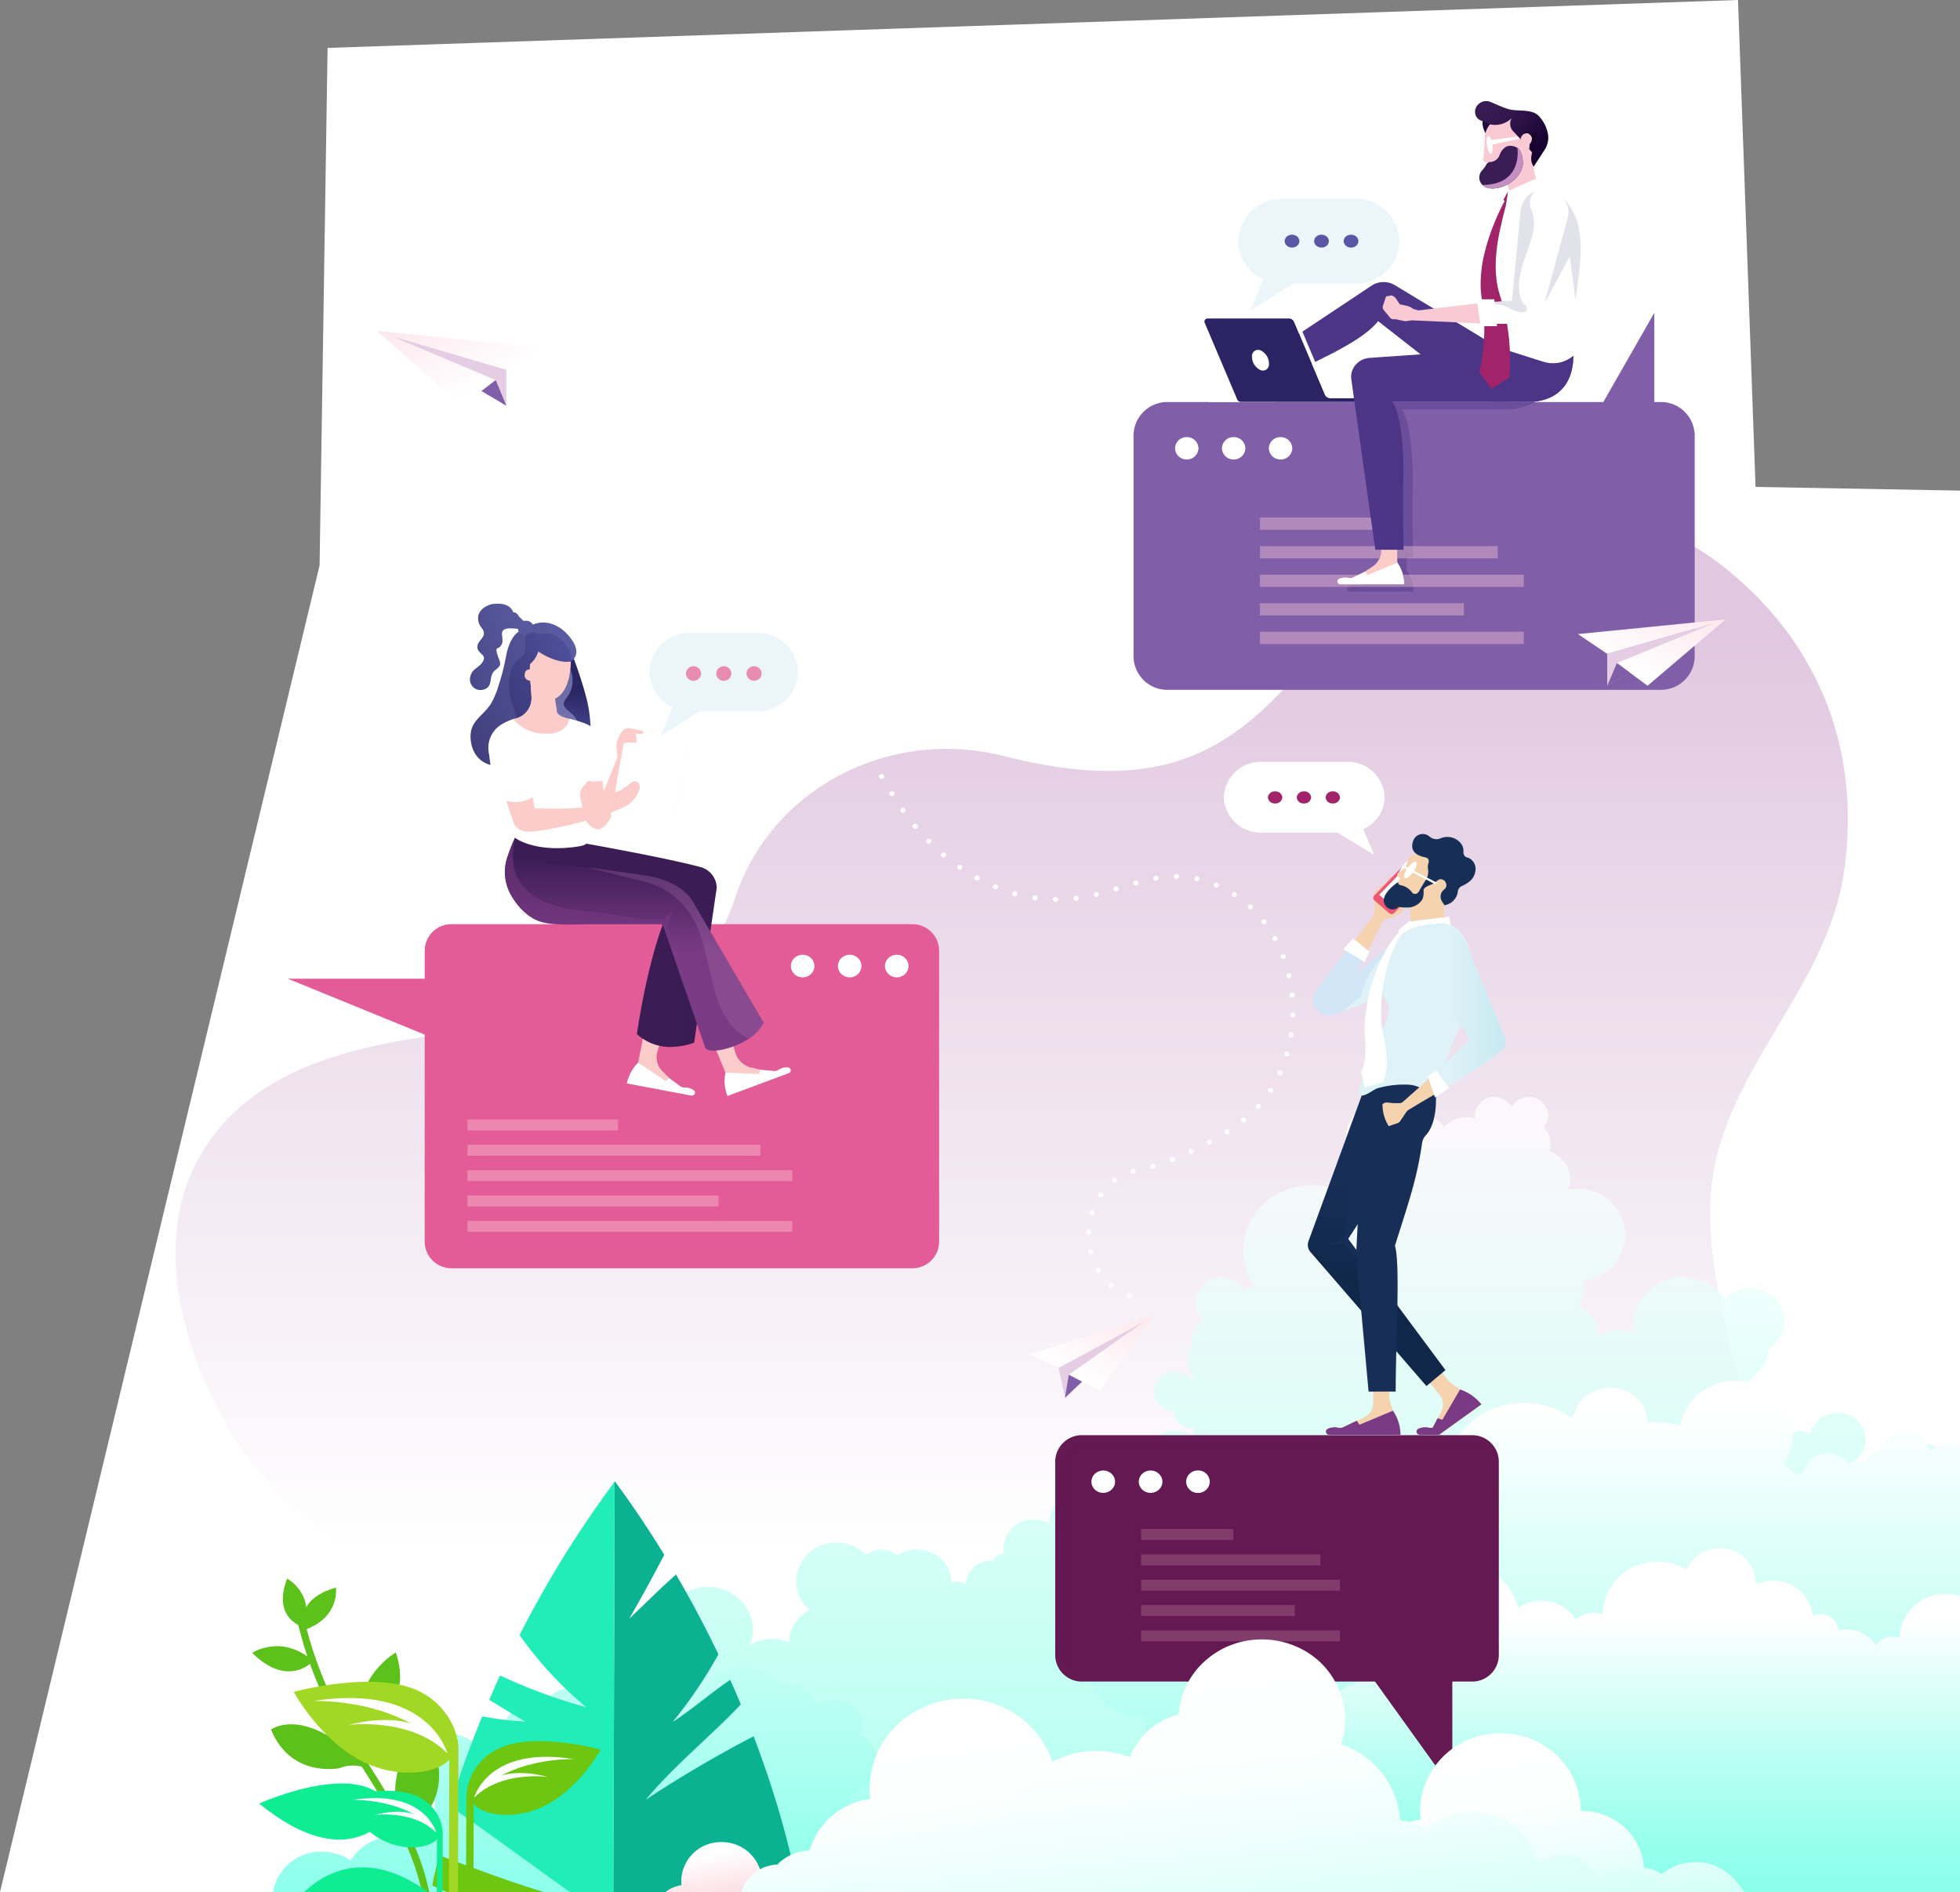 <svg xmlns="http://www.w3.org/2000/svg" xmlns:xlink="http://www.w3.org/1999/xlink" width="402" height="388.027" viewBox="0 0 402 388.027"><rect x="0" y="0" width="402" height="388.027" fill="#808080" stroke="none"/><defs><clipPath id="a"><path d="M0,100.613l-41.934-.758L-45.531,0-334.812,9.828l-1.641,106.129L-402,388.027H0Z" transform="translate(0 0.973)" fill="#fff"/></clipPath><linearGradient id="b" x1="0.5" y1="0.091" x2="0.5" y2="0.808" gradientUnits="objectBoundingBox"><stop offset="0" stop-color="#c390c1"/><stop offset="1" stop-color="#fff"/></linearGradient><linearGradient id="c" x1="0.5" y1="0.046" x2="0.5" y2="1.003" gradientUnits="objectBoundingBox"><stop offset="0" stop-color="#fff"/><stop offset="1" stop-color="#8cffeb"/></linearGradient><linearGradient id="d" x1="0.5" y1="0.057" x2="0.5" y2="1.004" xlink:href="#c"/><linearGradient id="e" x1="0.5" y1="0.209" x2="0.5" y2="0.966" gradientUnits="objectBoundingBox"><stop offset="0" stop-color="#fff"/><stop offset="0.057" stop-color="#f7fffe"/><stop offset="0.498" stop-color="#bdfff4"/><stop offset="0.826" stop-color="#9affed"/><stop offset="1" stop-color="#8cffeb"/></linearGradient><linearGradient id="f" x1="-3.355" y1="-1.153" x2="2.329" y2="1.235" gradientUnits="objectBoundingBox"><stop offset="0" stop-color="#3b1d55"/><stop offset="1" stop-color="#160130"/></linearGradient><linearGradient id="g" x1="-0.137" y1="-0.109" x2="0.92" y2="0.674" gradientUnits="objectBoundingBox"><stop offset="0" stop-color="#3b1d55"/><stop offset="0.345" stop-color="#371a51"/><stop offset="0.651" stop-color="#2d1247"/><stop offset="0.941" stop-color="#1b0535"/><stop offset="1" stop-color="#160130"/></linearGradient><linearGradient id="h" x1="-4.619" y1="-1.64" x2="-0.479" y2="-0.03" xlink:href="#f"/><linearGradient id="i" x1="1.108" y1="-0.196" x2="0.237" y2="0.61" gradientUnits="objectBoundingBox"><stop offset="0" stop-color="#fce2e9"/><stop offset="1" stop-color="#fff"/></linearGradient><linearGradient id="j" x1="1.089" y1="-0.197" x2="0.284" y2="0.754" xlink:href="#i"/><linearGradient id="k" x1="-0.108" y1="-0.196" x2="0.763" y2="0.61" xlink:href="#i"/><linearGradient id="l" x1="0.5" y1="0.298" x2="0.5" y2="0.702" gradientUnits="objectBoundingBox"><stop offset="0" stop-color="#172f57"/><stop offset="1" stop-color="#102749"/></linearGradient><linearGradient id="m" x1="1.273" y1="0.5" x2="0.392" y2="0.5" gradientUnits="objectBoundingBox"><stop offset="0" stop-color="#bbe5ee"/><stop offset="1" stop-color="#dff2f8"/></linearGradient><linearGradient id="n" x1="0.5" y1="0.535" x2="0.5" y2="0.088" gradientUnits="objectBoundingBox"><stop offset="0" stop-color="#7a3a84"/><stop offset="1" stop-color="#3b1c55"/></linearGradient><linearGradient id="o" x1="0.5" y1="0.871" x2="0.5" y2="0.341" gradientUnits="objectBoundingBox"><stop offset="0" stop-color="#585ba8"/><stop offset="1" stop-color="#2b2765"/></linearGradient><linearGradient id="p" x1="1.202" y1="0.046" x2="-0.184" y2="0.9" xlink:href="#o"/><linearGradient id="q" x1="3.081" y1="-1.745" x2="-6.127" y2="6.256" xlink:href="#o"/><linearGradient id="r" x1="1.566" y1="-0.207" x2="-0.993" y2="1.212" xlink:href="#o"/><linearGradient id="s" x1="0.211" y1="0.298" x2="0.761" y2="1.541" gradientUnits="objectBoundingBox"><stop offset="0" stop-color="#fff"/><stop offset="1" stop-color="#f9c1cf"/></linearGradient><linearGradient id="t" x1="0.195" y1="0.256" x2="0.758" y2="1.562" gradientUnits="objectBoundingBox"><stop offset="0" stop-color="#fff"/><stop offset="1" stop-color="#e3bc7d"/></linearGradient><linearGradient id="u" x1="0.243" y1="0.296" x2="0.75" y2="1.682" gradientUnits="objectBoundingBox"><stop offset="0" stop-color="#fff"/><stop offset="0.185" stop-color="#fbfffe"/><stop offset="0.371" stop-color="#effffc"/><stop offset="0.557" stop-color="#dbfff9"/><stop offset="0.744" stop-color="#befff4"/><stop offset="0.93" stop-color="#9affee"/><stop offset="0.994" stop-color="#8cffeb"/></linearGradient><linearGradient id="v" x1="0.199" y1="0.234" x2="0.75" y2="1.637" xlink:href="#u"/><linearGradient id="w" x1="0.246" y1="0.217" x2="0.752" y2="1.75" xlink:href="#u"/></defs><g transform="translate(402 -0.973)"><path d="M0,100.613l-41.934-.758L-45.531,0-334.812,9.828l-1.641,106.129L-402,388.027H0Z" transform="translate(0 0.973)" fill="#fff"/><g clip-path="url(#a)"><g transform="translate(2 21)"><path d="M-18.144,113.173c6.938-12.156,15.28-23.842,17.345-38.1C2.655,51.258-4.977,28.542-25.929,12.128A58.8,58.8,0,0,0-60.015.041c-12.65-.447-27.946,2.615-38.709,16.615-21.613,28.107-33.5,44.969-74.5,34.617h-.008c-23.509-5.932-47.672,6.842-54.965,29.018-3.009,9.148-10.343,21.489-28.172,24.343-25.7,4.111-60.322,2.437-77.579,22.885-15.175,17.98-8.915,42.84,1.557,61.151,12.392,21.644,37.023,33.576,61.161,43.241,27.995,11.207,57.111,21.482,87.437,26.734a250.559,250.559,0,0,0,53.537,3.556c25.453-1.172,55.433-5.538,78.789-14.887.065-.023,42.1-16.877,30.278-63.72-3.84-15.226-9.383-33.3-5.97-49C-25.485,126.949-22.033,119.983-18.144,113.173Z" transform="translate(-25 83.73)" opacity="0.5" fill="url(#b)"/><path d="M-7.774,70.611A9.973,9.973,0,0,0-17.3,77.248a5.584,5.584,0,0,0-2.355-2.59,5.421,5.421,0,0,0,2.306-4.4,5.639,5.639,0,0,0-5.758-5.5,5.71,5.71,0,0,0-5.653,4.441,2.7,2.7,0,0,0-1.9-.771,2.68,2.68,0,0,0-2.185,1.1A9.56,9.56,0,0,0-37.8,65.931c.008-.177.024-.347.024-.524A9.007,9.007,0,0,0-41.449,58.2,9.157,9.157,0,0,0-37.1,51.561a6.652,6.652,0,0,0,3.129-5.6,6.9,6.9,0,0,0-7.048-6.738,7.2,7.2,0,0,0-5.121,2.1.125.125,0,0,1-.056-.008,10.528,10.528,0,0,0-8.548-4.286,10.181,10.181,0,0,0-10.4,9.945,9.481,9.481,0,0,0,.145,1.6,5.711,5.711,0,0,0-3.056-.887,5.616,5.616,0,0,0-4.185,1.843,5.991,5.991,0,0,0,.032-.663A6.622,6.622,0,0,0-76.374,42.8a6.386,6.386,0,0,0,1.314-3.87,6.633,6.633,0,0,0-.129-1.28,9.618,9.618,0,0,0,8.556-9.375A9.7,9.7,0,0,0-76.544,18.8a10.693,10.693,0,0,0-1.806.162,5.691,5.691,0,0,0,.4-2.1,6.019,6.019,0,0,0-4.282-5.682,4.538,4.538,0,0,0,.29-1.557A4.652,4.652,0,0,0-83.382,6.26a3.7,3.7,0,0,0,.943-2.444A3.906,3.906,0,0,0-86.43,0a4.021,4.021,0,0,0-3.532,2.066A4.005,4.005,0,0,0-93.494,0a3.906,3.906,0,0,0-3.992,3.816,4.2,4.2,0,0,0,.065.648,6.183,6.183,0,0,0-1.863-.293,5.981,5.981,0,0,0-4.58,2.1,4.008,4.008,0,0,0-3.629-2.243,4.12,4.12,0,0,0-1.314.231A8.285,8.285,0,0,0-115.759.563a8.037,8.037,0,0,0-8.209,7.848,7.619,7.619,0,0,0,2.306,5.443,8.153,8.153,0,0,0-6,4.649A14.421,14.421,0,0,0-131,18.1c-7.741,0-14.015,6-14.015,13.4a12.925,12.925,0,0,0,2.282,7.316,4.044,4.044,0,0,0-2.032,1.025,5.3,5.3,0,0,0-4.693-2.76,5.184,5.184,0,0,0-5.3,5.065,4.917,4.917,0,0,0,1.476,3.492,5.01,5.01,0,0,0-2.347,4.2,4.786,4.786,0,0,0,.129,1.087,4.9,4.9,0,0,0-1,2.937,4.913,4.913,0,0,0,1.443,3.454,5.206,5.206,0,0,0-.677.64,4.282,4.282,0,0,0-3.339-1.58,4.152,4.152,0,0,0-4.242,4.055,4.13,4.13,0,0,0,4.016,4.032,4.167,4.167,0,0,0,4.193,3.577h.024a4.015,4.015,0,0,0-.4,1.48,6.094,6.094,0,0,0-3.468-1.064,5.972,5.972,0,0,0-5.467,3.423,6.1,6.1,0,0,0-3.443-1.048,5.851,5.851,0,0,0-5.975,5.713,5.373,5.373,0,0,0,.258,1.658c-.2-.008-.4-.031-.6-.031a10.636,10.636,0,0,0-10.749,9.267A6.314,6.314,0,0,0-188,86.654a6.05,6.05,0,0,0-6.185,5.913,5.327,5.327,0,0,0,.129,1.195,1.378,1.378,0,0,0-.177-.015,2.34,2.34,0,0,0-2.2,1.48c-.161-.015-.314-.046-.484-.046a4.846,4.846,0,0,0-4.943,4.672,5.04,5.04,0,0,0-1.992-.409,4.8,4.8,0,0,0-1.008.1,6.9,6.9,0,0,0-7.048-6.73,7.229,7.229,0,0,0-4.048,1.226,5.035,5.035,0,0,0-3.3-1.226,5.025,5.025,0,0,0-3.121,1.087,8.439,8.439,0,0,0-6.04-2.513,8.111,8.111,0,0,0-8.29,7.925,7.744,7.744,0,0,0,2.75,5.882,7.858,7.858,0,0,0-4.217,6.7,8.533,8.533,0,0,0-3.476-.74,8.5,8.5,0,0,0-4.508,1.28,8.4,8.4,0,0,0,.6-3.122,9.027,9.027,0,0,0-9.225-8.82,9.027,9.027,0,0,0-9.225,8.82c0,4.179,3.048,53.927,7.129,54.829H0V74.165A10.168,10.168,0,0,0-7.774,70.611Z" transform="translate(-4 204.928)" opacity="0.7" fill="url(#c)"/><path d="M-3.613,12.843a6.962,6.962,0,0,0-4.448,1.583,5.694,5.694,0,0,0-5.4-3.662,5.693,5.693,0,0,0-5.412,3.692,4.954,4.954,0,0,0-2.463,2.352,5.277,5.277,0,0,0-1.669-.282,5.418,5.418,0,0,0-2,.381,5.228,5.228,0,0,0-4.132-1.987,5.037,5.037,0,0,0-5.031,3.966,12.885,12.885,0,0,0-1.645.4,11.366,11.366,0,0,0-2.422-2.246,10.468,10.468,0,0,0,1.969-6.09C-36.27,4.91-41.488,0-47.92,0a11.451,11.451,0,0,0-11.5,9.219A15.56,15.56,0,0,0-64.1,8.5a14.477,14.477,0,0,0-1.912.129,7.541,7.541,0,0,0-7.753-7.171A7.605,7.605,0,0,0-81.452,7.8,16.663,16.663,0,0,0-91.425,4.53c-8.879,0-16.073,6.76-16.073,15.1,0,.152.016.289.024.442a8.293,8.293,0,0,0-3.273,6.547,8.062,8.062,0,0,0,.211,1.827A9.372,9.372,0,0,0-114.32,27.4,9,9,0,0,0-123,21.331a8.8,8.8,0,0,0-9.057,8.511,7.967,7.967,0,0,0,.518,2.817,5.96,5.96,0,0,0-.113,1.15,6.381,6.381,0,0,0,4.529,5.984,6.183,6.183,0,0,0-2.325,4.781,5.992,5.992,0,0,0,.737,2.878,6.449,6.449,0,0,0-1.207,1,7.068,7.068,0,0,0-3.232-.777,6.981,6.981,0,0,0-3.937,1.2,5.929,5.929,0,0,0-.924-1.37,6.163,6.163,0,0,0,2.366-4.819,6.509,6.509,0,0,0-6.068-6.311,7.294,7.294,0,0,0-7.4-6.265h-.049a7.556,7.556,0,0,0-6.384-3.4,7.24,7.24,0,0,0-7.453,7c0,.069.008.129.008.2a9.356,9.356,0,0,0-1.321-.1,9.037,9.037,0,0,0-9.309,8.747,8.337,8.337,0,0,0,1.4,4.606,9.893,9.893,0,0,0-2.147,2.923,9.843,9.843,0,0,0-6.165,8.968c0,5.443,4.691,9.851,10.483,9.851a10.2,10.2,0,0,0,1.191-.069,7.178,7.178,0,0,0-.219,1.728,7.2,7.2,0,0,0,2.025,4.979,7.591,7.591,0,0,0-2.9,4.636,8.494,8.494,0,0,0-5.015-1.629,7.942,7.942,0,0,0-8.174,7.681,7.327,7.327,0,0,0,.875,3.449,6.4,6.4,0,0,0-.073.891,6.2,6.2,0,0,0,2.43,4.88c-.008.137-.024.266-.024.4a6.271,6.271,0,0,0,.13,1.241,6.78,6.78,0,0,0-5.169,3.334,6.756,6.756,0,0,0-1.855-1.637,6.157,6.157,0,0,0,2.147-4.636,6.531,6.531,0,0,0-6.246-6.334,10.833,10.833,0,0,0,1.426-5.367c0-6.319-5.452-11.45-12.185-11.45s-12.185,5.123-12.185,11.45c0,.16.016.32.024.48-.162-.015-.316-.046-.486-.046a5.325,5.325,0,0,0-3.338,1.172,4.951,4.951,0,0,0-1-.936,4.583,4.583,0,0,0,.462-1.987,5.024,5.024,0,0,0-5.169-4.857,5.658,5.658,0,0,0-.964.091,5.156,5.156,0,0,0-3.492-3.753,4.705,4.705,0,0,0,.583-2.246,5.219,5.219,0,0,0-5.371-5.047,5.511,5.511,0,0,0-3.484,1.233,10.3,10.3,0,0,0-8.02-4.781,10.511,10.511,0,0,0-7.478-3.06c-5.663,0-10.248,4.309-10.248,9.63a9.049,9.049,0,0,0,.6,3.213,6.128,6.128,0,0,0-1-.091,5.978,5.978,0,0,0-2.511.563,5.725,5.725,0,0,0-1.3-1.066,4.875,4.875,0,0,0,.1-.921,5.563,5.563,0,0,0-5.728-5.382,5.886,5.886,0,0,0-3.419,1.089,5.026,5.026,0,0,0,.105-1,5.563,5.563,0,0,0-5.728-5.382,5.664,5.664,0,0,0-5.469,3.867,5.737,5.737,0,0,0-.964-.091,5.674,5.674,0,0,0-5.42,3.73,6.042,6.042,0,0,0-2.414-.518,5.563,5.563,0,0,0-5.728,5.382,4.873,4.873,0,0,0,.1.921,4.9,4.9,0,0,0-2.406-.639A4.808,4.808,0,0,0-307,74.043a7.938,7.938,0,0,0-4.739-1.545,7.468,7.468,0,0,0-7.688,7.225,7.234,7.234,0,0,0,4.731,6.669,6.93,6.93,0,0,0-.113,1.165,6.555,6.555,0,0,0,.624,2.779,9.1,9.1,0,0,0-2.074,4.294,10.3,10.3,0,0,0-1.612.266,10.525,10.525,0,0,0-5.331-1.439,10.2,10.2,0,0,0-8.855,4.926,10.464,10.464,0,0,0-5.914-1.812,9.9,9.9,0,0,0-10.03,8.4H0V13.833A7.034,7.034,0,0,0-3.613,12.843Z" transform="translate(0 263.141)" fill="url(#d)"/><path d="M-3.837,9.342a9.386,9.386,0,0,0-9.572,9.027,4.2,4.2,0,0,0-1.4-.246,4.053,4.053,0,0,0-3.362,1.756,7.254,7.254,0,0,0-6.081-3.227,7.111,7.111,0,0,0-1.633.185,3.616,3.616,0,0,0-3.684-3.32,3.82,3.82,0,0,0-1.6.354,8.172,8.172,0,0,0-8.268-7.24,8.457,8.457,0,0,0-3.459.732c.008-.1.008-.2.008-.293A7.232,7.232,0,0,0-50.271,0a7.377,7.377,0,0,0-6.821,4.367A11.579,11.579,0,0,0-63,2.765,11.066,11.066,0,0,0-74.3,13.525a5.4,5.4,0,0,0-1.81-.308A5.375,5.375,0,0,0-79.725,14.6a8.414,8.414,0,0,0-7.126-3.836,8.552,8.552,0,0,0-4.786,1.448,12.1,12.1,0,0,0-11.9-9.134,11.946,11.946,0,0,0-12.194,11.676,11.053,11.053,0,0,0,.716,3.936,7.559,7.559,0,0,0-7.183,7.394,6.637,6.637,0,0,0,.113,1.209c-.2-.015-.394-.031-.6-.031a8.124,8.124,0,0,0-6.33,2.981A8.2,8.2,0,0,0-134.2,28.4a7.839,7.839,0,0,0-8,7.663,7.829,7.829,0,0,0,7.8,7.656,6.931,6.931,0,0,0,2.333,4.821,6.892,6.892,0,0,0-1.745,4.575,6.593,6.593,0,0,0,.048.8,7.326,7.326,0,0,0-1.818.793,10.3,10.3,0,0,0-5.638-1.664,9.855,9.855,0,0,0-9.925,8.457,9.15,9.15,0,0,0-6.081-2.3c-.282,0-.555.015-.828.039a8.364,8.364,0,0,0-1.416-3.766,9.358,9.358,0,0,0,.177-1.787,10.137,10.137,0,0,0-10.352-9.912,10.5,10.5,0,0,0-7.786,3.4,11.685,11.685,0,0,0-8.148-3.258,11.365,11.365,0,0,0-11.236,8.772,11.829,11.829,0,0,0-3.563,1.471,11.657,11.657,0,0,0-8.389-3.512,12.019,12.019,0,0,0-2.373.239,11.663,11.663,0,0,0-8.55-3.674A11.235,11.235,0,0,0-231.164,58.2a10.546,10.546,0,0,0,1.3,5.068,7.57,7.57,0,0,0-4.191,2.1,7.386,7.386,0,0,0-1.19-.893,7.386,7.386,0,0,0-7.384-6.085,7.6,7.6,0,0,0-5.558,2.38,7.367,7.367,0,0,0-7.408-6.2,7.424,7.424,0,0,0-7.231,5.353h-.048a6.956,6.956,0,0,0-6.684,4.744,7.346,7.346,0,0,0-1.5-.162A6.867,6.867,0,0,0-278,70.619H0V10.12A9.782,9.782,0,0,0-3.837,9.342Z" transform="translate(-1 297.496)" fill="url(#e)"/><path d="M-9.048,0h-14.9A8.88,8.88,0,0,0-33,8.7a8.687,8.687,0,0,0,5.116,7.84l-2.64,6.361,8.76-5.5H-9.048A8.88,8.88,0,0,0,0,8.7,8.88,8.88,0,0,0-9.048,0Z" transform="translate(-117 20.746)" fill="#ecf5fa"/><g transform="translate(-125 27.426)"><ellipse cx="1.512" cy="1.323" rx="1.512" ry="1.323" transform="translate(-3.413 0.675)" fill="#5a55a4"/><ellipse cx="1.512" cy="1.323" rx="1.512" ry="1.323" transform="translate(-9.468 0.675)" fill="#5a55a4"/><ellipse cx="1.512" cy="1.323" rx="1.512" ry="1.323" transform="translate(-15.515 0.675)" fill="#5a55a4"/></g><g transform="translate(-56 0.705)"><path d="M0,21.437V0L-12.251,21.437Z" transform="translate(-8.698 43.424)" fill="#805ea8"/><path d="M0,52.263a6.933,6.933,0,0,1-7.1,6.763h-100.89a6.933,6.933,0,0,1-7.1-6.763V6.763A6.933,6.933,0,0,1-107.988,0H-7.1A6.933,6.933,0,0,1,0,6.763Z" transform="translate(-0.418 61.713)" fill="#805ea8"/><path d="M-106.276,3.929a2.471,2.471,0,0,1,2.524-2.4H0A3.994,3.994,0,0,0-3.167,0H-103.937a3.859,3.859,0,0,0-3.947,3.76V49.712a3.709,3.709,0,0,0,1.6,3.018V3.929Z" transform="translate(-4.373 64.324)" fill="#805ea8" opacity="0.5"/><path d="M-6.624,0l-6.688.567L-34.19,2.007a4.182,4.182,0,0,0-2.87,1.486,3.766,3.766,0,0,0-.82,3.01l4.912,34.847h1.206A3.969,3.969,0,0,1-33.571,44.8L-35.1,45.814l-.008.015-2.476,1.187a1.42,1.42,0,0,1-.852.115,3.094,3.094,0,0,0-2.018.191.591.591,0,0,0-.305.666.623.623,0,0,0,.6.444h13.071a7.884,7.884,0,0,0-1.383-4.45v-.015c-.032-.322-.04-1.333-.04-2.619h1.31s-.225-9.428-.072-14.214c.024-.758.032-1.539.032-2.328-.032-5.66-.78-11.817-2.267-13.8H-8.931A12.351,12.351,0,0,0,0,7.934L-6.624,0Z" transform="translate(-30.99 52.223)" fill="#4d3587" opacity="0.4"/><g transform="translate(-35.372 85.133)"><rect width="25.074" height="2.52" transform="translate(-54.207 0.276)" fill="#facad4" opacity="0.4"/><rect width="48.781" height="2.52" transform="translate(-54.215 6.127)" fill="#facad4" opacity="0.4"/><rect width="54.119" height="2.52" transform="translate(-54.215 11.978)" fill="#facad4" opacity="0.4"/><rect width="41.835" height="2.52" transform="translate(-54.215 17.829)" fill="#facad4" opacity="0.4"/><rect width="54.119" height="2.52" transform="translate(-54.215 23.681)" fill="#facad4" opacity="0.4"/></g><path d="M-14.888,13.619-36.393.638a4.5,4.5,0,0,0-4.775.1L-63.6,15.656l3.3,4.779c7.629-4.519,16.625-7.72,20.483-12.445l16.866,13.188a10.259,10.259,0,0,0,7.251,3.339C-10.4,24.74-2.331,23.6,0,15.166Z" transform="translate(-25.524 37.111)" fill="#4d3587"/><path d="M-12.372,5a11.393,11.393,0,0,1-4.647-1.034l-3.706-1.7a2.146,2.146,0,0,1-.941-.827L-22.533,0l-.032,2.1s-6.206,5.836-10.137,8.34c4.574-2.336,8.7-4.611,11-7.421L-7.42,14.192,0,7.061l-1.053-1L-5.5,3.37C-6.391,4.113-8.3,5.055-12.372,5Z" transform="translate(-43.628 42.099)" fill="#4d3587" opacity="0.7"/><g transform="translate(-81.194 52.2)"><path d="M-5.024,0-9.349,3.783a3.682,3.682,0,0,1-.442.337l-3.32,2.213-.643,1.493H-12l5.635-3.362L0,.528Z" transform="translate(-0.241 0.505)" fill="#fbccc9"/><path d="M-1.4,0A8.073,8.073,0,0,1,0,4.519H-13.269a.623.623,0,0,1-.611-.452.6.6,0,0,1,.305-.682,3.064,3.064,0,0,1,2.042-.191,1.389,1.389,0,0,0,.86-.115l2.524-1.21.5.758Z" transform="translate(-5.213 4.986)" fill="#fff"/></g><g transform="translate(-59.489 82.835)"><path d="M-4.092,0l.683,8.654a3.97,3.97,0,0,1-1.8,3.615l-1.527,1.019-.635,1.47h1.728S.37,15.731-.088,11.45C-.217,10.278,0,.008,0,.008H-4.092Z" transform="translate(-1.817 0.36)" fill="#fbccc9"/><path d="M-1.387,0A7.924,7.924,0,0,1,0,4.45H-13.076a.623.623,0,0,1-.6-.444.582.582,0,0,1,.305-.666,3.094,3.094,0,0,1,2.018-.191,1.364,1.364,0,0,0,.852-.115l2.484-1.195.49.743Z" transform="translate(-0.51 11.81)" fill="#fff"/></g><g transform="translate(-64.312 44.542)"><path d="M-10.258,16.328a1.2,1.2,0,0,1-1.109-.712L-17.718.636A1.068,1.068,0,0,0-18.707,0H-35.444a.646.646,0,0,0-.539.276.6.6,0,0,0-.064.582l6.688,15.769a.8.8,0,0,0,.732.475H-.836A.811.811,0,0,0,0,16.344v-.015Z" transform="translate(-0.563 0.046)" fill="#2c2365"/><path d="M0,16.007a.734.734,0,0,0-.748-.712h-9.735a.313.313,0,0,1-.289-.191L-16.617,1.225C-16.777.842-17.011,0-17.9,0l-.659.008a1.067,1.067,0,0,1,.836.62l6.343,14.965a1.227,1.227,0,0,0,1.134.728H0v.038H0Z" transform="translate(-0.563 0.038)" fill="#fff"/><path d="M0,2.891A1.245,1.245,0,0,1-1.853,4.078,3.03,3.03,0,0,1-3.477,1.336,1.245,1.245,0,0,1-1.628.149,3,3,0,0,1,0,2.891Z" transform="translate(-23.422 6.483)" fill="#fff"/></g><path d="M0,1.3c0,.482-.024.95-.056,1.386-.78,8.938-9.14,8.317-9.14,8.317H-37.148c1.487,1.991,2.243,8.141,2.267,13.8.008.789-.008,1.57-.032,2.328-.153,4.779.072,14.214.072,14.214h-5.8L-45.549,6.5a3.766,3.766,0,0,1,.82-3.01,4.152,4.152,0,0,1,2.87-1.486L-20.982.567-14.293,0-6.27.735Z" transform="translate(-25.283 50.661)" fill="#4d3587"/><path d="M0,1.118c-.78,8.938-9.14,8.317-9.14,8.317H-37.092c1.487,1.991,2.243,8.141,2.267,13.8.008.789-.008,1.57-.032,2.328-.153,4.779.072,14.214.072,14.214h-4.06L-43.539,6.5c-.177-1.065-.466-2.688.233-3.538s2.323-.865,3.457-.957L-18.972.567-12.284,0l8.023.735Z" transform="translate(-25.347 52.231)" fill="#4d3587" opacity="0.4"/><g transform="translate(-30.421)"><path d="M-1.156,1.893c.137,1,.5,1.792.8,1.754s.434-.888.3-1.892S-.553-.037-.858,0-1.3.882-1.156,1.893Z" transform="translate(-12.742 7.45)" fill="#fff"/><path d="M-2.267,0s-.45,1.034.635,2.964L0,.176Z" transform="translate(-11.156 3.859)" fill="url(#f)"/><path d="M-.171,5.935c1.013,3.73-2.814,5.652-2.814,5.652-2.9,1.486-4.839-3.408-4.839-3.408a.772.772,0,0,1-1.053-.4l.338-3.37A4.991,4.991,0,0,1-7.068,0Z" transform="translate(-4.506 4.326)" fill="#facad4"/><path d="M-9.6,1.775l2.717,10.347.241.919,1.117,4.113,4.92-3.171.5-.322S-1.739,10.6-.758,8.821A7.873,7.873,0,0,0-.051,7.052V7.044a1.846,1.846,0,0,0,.032-.7L-.276,4.655a3.993,3.993,0,0,0-1.576-2.6L-4.183.289A4.817,4.817,0,0,0-9.175,1.346Z" transform="translate(-1.933 3.24)" fill="#facad4"/><path d="M-1.156,1.893c.137,1,.5,1.792.8,1.754s.434-.888.3-1.892S-.553-.037-.858,0-1.3.89-1.156,1.893Z" transform="translate(-11.448 7.143)" fill="#fff"/><path d="M0,.375-6.825,1.884-6.986.927-.056,0Z" transform="translate(-4.926 7.099)" fill="#fff"/><path d="M-6.278,4.756l.241.919L-4.92,9.788,0,6.617-2.749,5.53C-1.206,3.492-3.135,0-3.135,0Z" transform="translate(-2.539 10.606)" fill="#facad4" opacity="0.8"/><path d="M-8.867,7.051a2.166,2.166,0,0,0,.643,1.042,2.328,2.328,0,0,0,.78.46,3.87,3.87,0,0,0,1.616.176A6.87,6.87,0,0,0-1.592,6.791,5.226,5.226,0,0,0,0,3.812C.016,1.989-.443,1.009-1.021.5A2.52,2.52,0,0,0-3.4.158,3.218,3.218,0,0,0-4.792,1.92,2.177,2.177,0,0,1-6.544,3.306a.96.96,0,0,0-.892.429,7.194,7.194,0,0,1-.957,1.333h0A2.116,2.116,0,0,0-8.867,7.051Z" transform="translate(-5.231 9.176)" fill="#3b1d55"/><path d="M-15.007,2.457A2.019,2.019,0,0,1-14.557.88,2.335,2.335,0,0,1-11.92.144c1.206.505,2.388,1.08,3.642,1.47,2.05.636,5-.2,6.52,1.647A7.364,7.364,0,0,1-.031,7.03,4.629,4.629,0,0,1-.674,9.863l-2.331,3.584c-1.045-1.6-.161-2.749-.209-3.921A6.689,6.689,0,0,1-2.828,7.8c.1-.467-.024-.927-.6-.957,0,0-.619-.13-.764.689,0,0-.354,1.126-1.471.3L-7.1,6.3a2.219,2.219,0,0,1-.378-2.826,4.92,4.92,0,0,1-4.534,1.287l-1.736-.751A1.851,1.851,0,0,1-15.007,2.457Z" transform="translate(-0.016 0)" fill="url(#g)"/><path d="M-3.24,1.547-.756,4.4l.732-2.374L0,0-2.388.077Z" transform="translate(-2.442 6.294)" fill="url(#h)"/><path d="M-1.3,3.661c1.013,0,.8-1.386.8-1.386C.769.766-.775.031-.775.031A1.281,1.281,0,0,0-2.31,1.241l.523,1.532Z" transform="translate(-3.38 6.601)" fill="#facad4"/></g><path d="M-1.067,23.849c-.514,3.914-.868,7.751-.113,11.12l-.539.429a6.406,6.406,0,0,1-5.909,1.065l-8.216-2.619.072-2.55c0-4.718-3.023-9.129-3.151-13.786-.153-5.445.121-8.823,3.553-12.989L-8.286,0A12.608,12.608,0,0,1-3.728,2.78C1.6,7.965-.046,16.053-1.067,23.849Z" transform="translate(-23.798 17.009)" fill="#fff"/><path d="M-.918,0s-.3.513-.756,1.425S-2.751,3.653-3.4,5.284a43.557,43.557,0,0,0-1.841,5.729,26.643,26.643,0,0,0-.8,7.023A18.313,18.313,0,0,0-5.879,19.9c.08.574.169,1.141.249,1.708.1.574.121,1.065.177,1.578l.04.383.024.391c.016.26.032.513.048.774.032.505.032,1.011.048,1.5s-.008.973-.008,1.432c-.024.467-.04.919-.056,1.356q-.048.655-.1,1.264c-.08.8-.169,1.539-.265,2.183s-.2,1.2-.3,1.647-.177.789-.233,1.019c-.032.107-.048.184-.064.245-.016.046-.016.046-.016.054l2.516,3.492,3.618-2.351s.008-.054.024-.153c.008-.084.024-.2.04-.36.032-.306.064-.743.088-1.279s.048-1.195.04-1.938-.024-1.578-.08-2.489c-.024-.452-.072-.927-.1-1.409-.056-.482-.113-.988-.169-1.5-.072-.513-.145-1.042-.233-1.578s-.185-1.08-.305-1.639c-.056-.276-.121-.551-.177-.835-.032-.138-.064-.283-.088-.421-.04-.146-.072-.291-.113-.429-.153-.567-.289-1.179-.466-1.7-.161-.536-.33-1.072-.49-1.608A13.389,13.389,0,0,1-2.6,17.73a23.646,23.646,0,0,1-.249-6.341,40.049,40.049,0,0,1,.9-5.667c.386-1.654.756-3.332,1.061-4.281S-.525.2-.525.2Z" transform="translate(-38.272 20.126)" fill="#a1246a"/><path d="M0,0-.989,1.807l.715.682Z" transform="translate(-38.66 18.441)" fill="#a1246a"/><path d="M-8.256,7.574a.342.342,0,0,0,.032.061,2.328,2.328,0,0,0,.78.46,3.87,3.87,0,0,0,1.616.176A6.87,6.87,0,0,0-1.592,6.334,5.226,5.226,0,0,0,0,3.354C.016,1.532-.443.551-1.021.046-1.054.031-1.094.015-1.126,0-1.134.008.1,7.483-8.256,7.574Z" transform="translate(-35.653 9.626)" fill="#c390c1"/><path d="M-.563,0,0,1.241-7.082,5.759l.506-3.071Z" transform="translate(-32.084 15.753)" fill="#fff"/><path d="M-1.519,1.47l-.29.023L-14.92,3.071l-1.085-.322a2.994,2.994,0,0,0-1.255-.62l-1.471-.314L-19.575.544s-.779-.935-1.472-.353c0,0-.281-.314-.571.229L-22.108,1.9a.963.963,0,0,0,.121,1.126l1.351,1.631a1.042,1.042,0,0,0,.691.23h.45l1.833.391s.571-.047,1.327-.184L0,5.828Z" transform="translate(-42.173 39.863)" fill="#facad4"/><path d="M0,4.258-1.56,0l-.233.528c-.5.9-2.106,2.5-5.523,3.4Z" transform="translate(-42.88 41.394)" fill="#facad4"/><path d="M-1.067,21.084c-.531-4.457-1.158-9.045-1.158-9.045L-7.1,21.1c-.185.1-.37.191-.563.291L-3.728,0C1.6,5.2-.046,13.288-1.067,21.084Z" transform="translate(-23.798 19.774)" fill="#9c9db8" opacity="0.3"/><path d="M-11.562,22.749-9.8,4.254A4.7,4.7,0,0,1-6.955.424,5.129,5.129,0,0,1-5.235.011,5.032,5.032,0,0,1-1.183,1.634,4.542,4.542,0,0,1-.114,5.693l-.008.031L-5.243,24.472a4.236,4.236,0,0,1-4.132,3.04h-6.479l-1.519-4.358Z" transform="translate(-26.31 18.17)" fill="#fff"/><path d="M-10.708,22.754c6.3.421,4.944,1.425,7.677,1.922,1.519.276,1.881-.758,1.013-1.516-1.5-1.3-1.222-4.8-.868-6.418.49-2.252,1.6-4.894,2.243-7.107A8.337,8.337,0,0,0-.667,3.607,3.25,3.25,0,0,1,0,0,4.714,4.714,0,0,0-2.846,3.829l-1.761,18.5Z" transform="translate(-33.274 18.587)" fill="#9c9db8" opacity="0.3"/><path d="M-.579,0,0,5.522l-3.368-.008L-4.188.008Z" transform="translate(-40.943 40.644)" fill="#fff"/><g transform="translate(-82.802 68.284)"><path d="M0,2.29A2.35,2.35,0,0,1-2.4,4.58a2.35,2.35,0,0,1-2.4-2.29A2.35,2.35,0,0,1-2.4,0,2.35,2.35,0,0,1,0,2.29Z" transform="translate(-19.39 0.628)" fill="#fff"/><path d="M0,2.29A2.35,2.35,0,0,1-2.4,4.58a2.35,2.35,0,0,1-2.4-2.29A2.35,2.35,0,0,1-2.4,0,2.35,2.35,0,0,1,0,2.29Z" transform="translate(-9.775 0.628)" fill="#fff"/><path d="M0,2.29A2.35,2.35,0,0,1-2.4,4.58a2.35,2.35,0,0,1-2.4-2.29A2.35,2.35,0,0,1-2.4,0,2.35,2.35,0,0,1,0,2.29Z" transform="translate(-0.153 0.628)" fill="#fff"/></g><path d="M-.225.176A6.386,6.386,0,0,1-6.134,1.233L-7.275.865c.579,1.21.981,3.454-2.6,5.231-5.153,2.55-27.63,1.968-27.63,1.968h-4.124l3.505,2.16a55.187,55.187,0,0,1,3.256,13.012c-.032-5.66-.78-11.817-2.267-13.8H-9.2S-.161,10.094,0,0Z" transform="translate(-25.291 52.231)" fill="#4d3587" opacity="0.5"/></g><g transform="translate(-50 106.634)"><path d="M-21.841,6.257v6.537L0,0Z" transform="translate(-2.512 1.179)" fill="#e5cee4"/><path d="M-30.3,3.014l6.024,4.061L-2.44.818-22.3,8.947l6.285,4.665L0,0Z" transform="translate(-0.072 0.361)" fill="url(#i)"/><path d="M-2.684,0-4.669,4.665,0,1.99Z" transform="translate(-19.683 9.308)" fill="#805ea8"/></g><g transform="translate(-241 283.181)"><g transform="translate(-72.389 20.068)"><path d="M-27.329.854c.122.533.244,1.065.382,1.59.439,1.775.919,3.489,1.448,5.156.138.44.285.872.423,1.3.171.509.35,1.019.529,1.521.033.1.073.2.106.293.016.046.033.093.049.131A89.985,89.985,0,0,0-19.878,21.13c1.5,2.925,3.083,5.681,4.693,8.32.423.695.846,1.374,1.269,2.045.106.178.22.355.333.533.2.316.4.633.594.949.3.479.6.949.895,1.436.13.208.268.417.39.625.4.633.789,1.274,1.179,1.922.26.425.529.864.781,1.3.024.039.049.077.065.108.529.888,1.057,1.791,1.57,2.709.854,1.513,1.667,3.056,2.432,4.616A50.434,50.434,0,0,1-1.814,56.21h0c.114.5.22,1.011.317,1.521l1.5.008A46.936,46.936,0,0,0-3.872,46.1c-1.244-2.655-2.668-5.256-4.148-7.772-.073-.123-.146-.239-.211-.363-.529-.9-1.074-1.783-1.61-2.663-.187-.316-.382-.625-.577-.942-.325-.525-.651-1.05-.984-1.567l-.927-1.482c-.163-.255-.317-.509-.48-.764l-.171-.278c-.358-.571-.708-1.135-1.065-1.721V28.54c-.293-.494-.6-.988-.895-1.5q-1.086-1.829-2.139-3.751a92.565,92.565,0,0,1-5.742-12.427h0c-.049-.116-.089-.239-.138-.363-.382-1.042-.748-2.1-1.09-3.18-.423-1.32-.821-2.671-1.179-4.06-.1-.378-.2-.756-.293-1.142-.13-.517-.252-1.042-.374-1.575a.027.027,0,0,0-.008-.023V.515a.736.736,0,0,0-.854-.5A.729.729,0,0,0-27.329.854Z" transform="translate(-2.481 7.536)" fill="#5cc11a"/><path d="M-7.625,17.729a62.668,62.668,0,0,1,4.587-5.4C.224,8.784.712,4.878-.874,0c0,0-6.4,3.713-7.011,10.5Z" transform="translate(-8.545 15.614)" fill="#5cc11a"/><path d="M-25.735,5.52l25.4.069C-.114,5.227,0,5.01,0,5.01c-.455-.332-.911-.641-1.35-.942h0C-14.006-4.275-22.6,2.278-25.735,5.52Z" transform="translate(-2.928 59.677)" fill="#0fed93"/><path d="M0,5.675S-7.906,19.8-27.182,4.124C-27.182,4.116-4.522-6.111,0,5.675Z" transform="translate(-10.281 42.472)" fill="#0fed93"/><path d="M-.122,7.483C-2.643,7.352-5.189,4.3-5.189,4.3-14.722-2.86-19.83,1.084-19.83,1.084c4.1,10.026,14.063,7.9,14.063,7.9A7.226,7.226,0,0,1,0,9.142Z" transform="translate(-15.185 30.345)" fill="#5cc11a"/><path d="M-6.051,21.55S5.921,13.059-3.815,0C-3.815,0-13.851,11.848-6.051,21.55Z" transform="translate(-0.537 30.812)" fill="#5cc11a"/><path d="M0,3.836s-4.075,4.917-2.822,7.248L-4.075,8.753A17.265,17.265,0,0,0-2.961,0Z" transform="translate(-13.469 26.119)" fill="#3b1d55"/><path d="M0,3.035s-5.043,5.75-12.518-1.667C-12.518,1.375-6.531-2.631,0,3.035Z" transform="translate(-26.369 14.324)" fill="#5cc11a"/><path d="M-.483,9.988S-7.218,8.467-4,0C-4-.008,1.656,2.9-.483,9.988Z" transform="translate(-27.724 0.471)" fill="#5cc11a"/><path d="M-6.371,8.645S-9.12,2.617-.035,0C-.043-.008.892,6.028-6.371,8.645Z" transform="translate(-21.681 2.3)" fill="#5cc11a"/></g><path d="M-36.845,0V.8l-.26,84.092,31.623.085C-3.628,83.312-1.789,81.622,0,79.885c-.2-.9-.4-1.791-.618-2.686q-.793-3.346-1.741-6.777-1.549-5.569-3.506-11.277c-.781-2.269-1.6-4.538-2.473-6.831a246.163,246.163,0,0,0-22.123,13c5.872-7.055,13.193-12.9,19.5-19.535q-1.049-2.512-2.188-5.04c-3.977,2.7-7.629,5.92-11.794,8.637a93.956,93.956,0,0,0,9.378-13.862c-2.643-5.519-5.547-11-8.695-16.386-3.3,2.933-6.458,6.105-9.606,9.077,2.505-4.291,4.88-8.706,7.2-13.106Q-31.139,7.78-36.235.8c-.1-.131-.2-.27-.293-.4S-36.739.139-36.845,0Z" transform="translate(-0.089 0.556)" fill="#0bb292"/><path d="M-33.779,66.671c.39.262.773.533,1.163.8.553.378,1.106.764,1.659,1.15l1.513,1.065C-22.359,74.683-15.4,79.847-8.3,84.871l8.036.023L0,.8V0C-.1.131-.122.27-.22.4s-.2.262-.293.4A219.819,219.819,0,0,0-19.5,31.545,76.852,76.852,0,0,0-5.807,46.364a110.728,110.728,0,0,1-17.7-6.53q-1.147,2.5-2.22,5c2.432,1.49,4.872,2.979,7.4,4.469a66.283,66.283,0,0,1-8.833-1.073c-2.033,4.947-3.855,9.88-5.449,14.75C-33.014,64.209-33.4,65.444-33.779,66.671Z" transform="translate(-36.934 0.556)" fill="#20edb7"/><path d="M-22.831,7.163c-.39-.178-.773-.347-1.163-.517-.317-.139-.626-.278-.943-.417.293-1.443.618-2.9.96-4.369.146-.617.293-1.243.447-1.86.244.093.48.178.724.27.439.162.87.324,1.31.494.618.232,1.244.463,1.863.7.553.208,1.106.417,1.659.617.5.185,1.009.37,1.521.563C-11.021,4.646-5.563,6.561,0,8.174L-19.659,8.12h-1.114l-.756-.34C-21.961,7.556-22.4,7.363-22.831,7.163Z" transform="translate(-49.419 77.253)" fill="#6dc610"/><g transform="translate(-39.779 41.679)"><path d="M-21.025,1.28s.138.262.415.7a24.738,24.738,0,0,0,6.783,7.263,14.029,14.029,0,0,0,1.375.81A13.98,13.98,0,0,0-9.858,11.09a13.986,13.986,0,0,0,1.529.34c3.253.525,6.133-.239,7.158-1.528L-1.2,21.3H-.041L0,8.474A8.582,8.582,0,0,0-3.506,2.129,9.083,9.083,0,0,0-6.084.771,15.815,15.815,0,0,0-10.631.014a30.8,30.8,0,0,0-4.075.154c-.464.046-.911.1-1.35.154A41.947,41.947,0,0,0-21.025,1.28Z" transform="translate(-32.423 22.369)" fill="#0fed93"/><path d="M-7.572,18.465h0a19.618,19.618,0,0,1-4.864.031,22.177,22.177,0,0,1-6.979-2.022l-.268-.139c-.073-.031-.146-.069-.22-.108-.041-.023-.081-.039-.122-.062l-.39-.208a23.927,23.927,0,0,1-2.342-1.466c-.83-.579-1.619-1.2-2.367-1.837a41.154,41.154,0,0,1-6.914-7.819c-1.131-1.652-1.732-2.771-1.732-2.771s1.057-.286,2.782-.648c.342-.069.716-.147,1.114-.224s.8-.147,1.228-.224c5.149-.9,13.128-1.737,18.87.262C-2.652,3.715-.016,10.121,0,13.618L-.089,43.673H-1.96l.089-27.755C-2.879,17.153-4.945,18.094-7.572,18.465Z" transform="translate(-29.194 0.013)" fill="#a0d825"/><path d="M-27.548,11l-.065,20.508,1.521.008.057-18.632c1.114,1.412,3.937,2.362,7.328,2.238a17.769,17.769,0,0,0,7.434-1.953C-4.286,9.572,0,1.745,0,1.745S-11.143-1.342-18.642.7c-.3.077-.594.17-.878.27A11.55,11.55,0,0,0-27.548,11Z" transform="translate(-0.027 12.179)" fill="#6dc610"/><g transform="translate(-30.983 3.087)"><path d="M0,11.314S-3.725-3.135-27.491.624C-27.491.624-9.378-.132,0,11.314Z" transform="translate(-0.504 0.248)" fill="#fff"/><path d="M0,6.811S-3.733-3.177-20.285,1.037C-20.277,1.037-7.507-.684,0,6.811Z" transform="translate(-0.504 4.751)" fill="#fff"/></g><g transform="translate(-4.956 15.367)"><path d="M-20.521,8.345S-17.682-2.4,0,.495C-.008.495-13.485-.138-20.521,8.345Z" transform="translate(-0.48 0.03)" fill="#fff"/><path d="M-15.128,5.017S-12.3-2.4,0,.8C-.008.8-9.5-.533-15.128,5.017Z" transform="translate(-5.872 3.358)" fill="#fff"/></g><g transform="translate(-33.423 23.857)"><path d="M0,7.064S-2.326-1.951-17.162.387C-17.162.387-5.856-.083,0,7.064Z" transform="translate(-0.325 0.006)" fill="#fff"/><path d="M0,4.252S-2.334-1.984-12.664.648C-12.664.648-4.693-.425,0,4.252Z" transform="translate(-0.325 2.818)" fill="#fff"/></g></g></g><g transform="translate(-138 64.644)"><path d="M-.528,1.02A.518.518,0,0,1-.9.867.5.5,0,0,1-1.057.505.5.5,0,0,1-.9.144a.563.563,0,0,1,.753,0A.5.5,0,0,1,0,.505.514.514,0,0,1-.152.867.518.518,0,0,1-.528,1.02Z" transform="translate(-154.362 0.494)" fill="#fff"/><path d="M-37.372,176.5a.5.5,0,0,0-.041-.723.555.555,0,0,0-.752.039.5.5,0,0,0,.041.722.5.5,0,0,0,.352.131A.554.554,0,0,0-37.372,176.5Zm-2.778-3.044a.5.5,0,0,0,.193-.7.539.539,0,0,0-.729-.184.5.5,0,0,0-.192.7.551.551,0,0,0,.464.253A.544.544,0,0,0-40.15,173.452Zm-1.7-3.712a.512.512,0,0,0,.392-.616.537.537,0,0,0-.641-.376.508.508,0,0,0-.392.615.517.517,0,0,0,.512.392A.891.891,0,0,0-41.847,169.739Zm-.56-4.013a.515.515,0,0,0,.528-.491.517.517,0,0,0-.513-.523.531.531,0,0,0-.552.5.521.521,0,0,0,.512.523C-42.415,165.726-42.415,165.726-42.407,165.726Zm1.184-4.358a.507.507,0,0,0-.352-.638.537.537,0,0,0-.665.338.507.507,0,0,0,.353.638.618.618,0,0,0,.16.023A.528.528,0,0,0-41.223,161.368Zm1.745-3.521a.5.5,0,0,0-.144-.706.548.548,0,0,0-.736.138.5.5,0,0,0,.144.707.5.5,0,0,0,.288.085A.541.541,0,0,0-39.478,157.847ZM-36.732,155a.491.491,0,0,0,.1-.715.539.539,0,0,0-.744-.092.492.492,0,0,0-.1.715.544.544,0,0,0,.425.2A.548.548,0,0,0-36.732,155Zm3.571-1.737a.511.511,0,0,0,.368-.63.539.539,0,0,0-.656-.354.511.511,0,0,0-.369.63.527.527,0,0,0,.513.377A.477.477,0,0,0-33.16,153.266Zm4.107-1.053a.5.5,0,0,0,.345-.638.532.532,0,0,0-.665-.33.514.514,0,0,0-.352.638.532.532,0,0,0,.512.354A.575.575,0,0,0-29.054,152.213Zm4.011-1.4a.507.507,0,0,0,.3-.661.552.552,0,0,0-.7-.284.5.5,0,0,0-.288.669.53.53,0,0,0,.488.315A.593.593,0,0,0-25.043,150.815Zm3.9-1.676a.505.505,0,0,0,.248-.684.545.545,0,0,0-.713-.238.5.5,0,0,0-.248.684.532.532,0,0,0,.481.293A.487.487,0,0,0-21.144,149.139Zm3.779-1.906a.5.5,0,0,0,.2-.7.548.548,0,0,0-.729-.193.5.5,0,0,0-.2.7.523.523,0,0,0,.464.262A.569.569,0,0,0-17.365,147.233Zm3.634-2.145a.489.489,0,0,0,.144-.707.535.535,0,0,0-.736-.138.5.5,0,0,0-.152.707.563.563,0,0,0,.448.223A.594.594,0,0,0-13.73,145.088Zm3.451-2.436a.5.5,0,0,0,.072-.723.557.557,0,0,0-.752-.069.5.5,0,0,0-.072.723.561.561,0,0,0,.416.184A.541.541,0,0,0-10.28,142.652Zm3.074-2.9a.5.5,0,0,0-.056-.723.55.55,0,0,0-.753.054.5.5,0,0,0,.057.723.575.575,0,0,0,.352.122A.535.535,0,0,0-7.205,139.754Zm2.546-3.343a.492.492,0,0,0-.176-.7.548.548,0,0,0-.736.168.494.494,0,0,0,.176.7.539.539,0,0,0,.281.077A.543.543,0,0,0-4.659,136.41Zm1.977-3.667a.5.5,0,0,0-.281-.669.53.53,0,0,0-.7.269.494.494,0,0,0,.28.669.725.725,0,0,0,.208.039A.534.534,0,0,0-2.682,132.744Zm1.433-3.9a.511.511,0,0,0-.368-.63.539.539,0,0,0-.657.353.513.513,0,0,0,.369.631.467.467,0,0,0,.144.022A.525.525,0,0,0-1.249,128.847Zm.888-4.036a.513.513,0,0,0-.448-.576.529.529,0,0,0-.6.43.514.514,0,0,0,.448.576.2.2,0,0,0,.072.008A.533.533,0,0,0-.361,124.811Zm-.167-3.6a.522.522,0,0,0,.528-.5.517.517,0,0,0-.52-.522.52.52,0,0,0-.544.5.519.519,0,0,0,.52.523Zm-.1-4.059a.521.521,0,0,0,.481-.554.524.524,0,0,0-.577-.461.509.509,0,0,0-.48.554.534.534,0,0,0,.528.461Zm-.584-4.028a.5.5,0,0,0,.4-.607.526.526,0,0,0-.632-.384.516.516,0,0,0-.409.607.542.542,0,0,0,.528.4A.537.537,0,0,0-1.217,113.12Zm-1.105-3.912a.506.506,0,0,0,.32-.653.528.528,0,0,0-.68-.308A.508.508,0,0,0-3,108.9a.522.522,0,0,0,.5.338A.558.558,0,0,0-2.322,109.208Zm-1.641-3.743a.507.507,0,0,0,.224-.692.542.542,0,0,0-.721-.215.5.5,0,0,0-.224.691.534.534,0,0,0,.472.277A.5.5,0,0,0-3.963,105.465Zm-2.186-3.475a.5.5,0,0,0,.113-.715.551.551,0,0,0-.745-.108.5.5,0,0,0-.112.715.577.577,0,0,0,.432.207A.5.5,0,0,0-6.149,101.99Zm-2.713-3.1a.49.49,0,0,0-.016-.723.54.54,0,0,0-.752.015.49.49,0,0,0,.015.723.566.566,0,0,0,.369.139A.566.566,0,0,0-8.862,98.885ZM-49.2,97.517a.518.518,0,0,0,.528-.508.519.519,0,0,0-.528-.515.514.514,0,0,0-.536.507.513.513,0,0,0,.52.516Zm4.283-.238a.514.514,0,0,0,.456-.569.526.526,0,0,0-.592-.438.517.517,0,0,0-.456.577.526.526,0,0,0,.52.437A.242.242,0,0,0-44.914,97.278Zm-8.5-.093a.533.533,0,0,0,.528-.437.5.5,0,0,0-.448-.577.518.518,0,0,0-.6.43.514.514,0,0,0,.448.584A.242.242,0,0,1-53.416,97.186Zm12.713-.715a.511.511,0,0,0,.384-.623.532.532,0,0,0-.648-.369.513.513,0,0,0-.384.623.532.532,0,0,0,.512.384A.776.776,0,0,0-40.7,96.471Zm28.614-.207a.5.5,0,0,0-.144-.707.549.549,0,0,0-.737.139.494.494,0,0,0,.144.706.507.507,0,0,0,.3.085A.541.541,0,0,0-12.089,96.264Zm-44.938-.323a.506.506,0,0,0-.36-.63.533.533,0,0,0-.656.346.506.506,0,0,0,.36.63.472.472,0,0,0,.144.023A.535.535,0,0,0-57.027,95.941Zm20.408-.63a.506.506,0,0,0,.344-.638.535.535,0,0,0-.664-.331.506.506,0,0,0-.344.638.529.529,0,0,0,.5.354A.539.539,0,0,0-36.619,95.311Zm-24.41-.685a.5.5,0,0,0-.281-.669.539.539,0,0,0-.7.269.5.5,0,0,0,.281.669.613.613,0,0,0,.208.039A.533.533,0,0,0-61.029,94.626Zm45.281-.391a.5.5,0,0,0-.272-.669.528.528,0,0,0-.7.261.509.509,0,0,0,.273.677.725.725,0,0,0,.208.039A.532.532,0,0,0-15.748,94.235ZM-32.593,94.1a.5.5,0,0,0,.361-.631.535.535,0,0,0-.657-.346.506.506,0,0,0-.36.63.525.525,0,0,0,.5.369A.519.519,0,0,0-32.593,94.1Zm12.882-1.246a.516.516,0,0,0-.4-.615.538.538,0,0,0-.64.384.516.516,0,0,0,.4.615c.04,0,.079.008.12.008A.535.535,0,0,0-19.711,92.858Zm-8.831.3a.52.52,0,0,0,.433-.591.538.538,0,0,0-.616-.416.51.51,0,0,0-.425.592.511.511,0,0,0,.513.423C-28.606,93.166-28.573,93.158-28.542,93.158Zm-36.291-.3a.507.507,0,0,0-.192-.7.55.55,0,0,0-.729.192.5.5,0,0,0,.2.7.487.487,0,0,0,.256.061A.552.552,0,0,0-64.832,92.858Zm40.935-.576a.513.513,0,0,0-.528-.508.52.52,0,0,0-.536.508.525.525,0,0,0,.536.507A.517.517,0,0,0-23.9,92.282ZM-68.419,90.7a.5.5,0,0,0-.12-.715.552.552,0,0,0-.745.115.5.5,0,0,0,.121.715.536.536,0,0,0,.312.1A.536.536,0,0,0-68.419,90.7Zm-3.338-2.5a.5.5,0,0,0-.049-.723.549.549,0,0,0-.752.046.5.5,0,0,0,.049.723.529.529,0,0,0,.352.131A.536.536,0,0,0-71.757,88.2Zm-3.082-2.776a.5.5,0,0,0,.024-.722.538.538,0,0,0-.752-.015.494.494,0,0,0-.024.722.565.565,0,0,0,.384.154A.56.56,0,0,0-74.84,85.425Zm-2.81-3.036a.5.5,0,0,0,.088-.715.559.559,0,0,0-.753-.085.507.507,0,0,0-.087.723.578.578,0,0,0,.424.184A.558.558,0,0,0-77.649,82.39Zm-2.538-3.252a.494.494,0,0,0,.136-.706.542.542,0,0,0-.736-.131.5.5,0,0,0-.137.707.542.542,0,0,0,.441.223A.515.515,0,0,0-80.187,79.138Zm-2.322-3.4a.5.5,0,0,0,.176-.7.546.546,0,0,0-.729-.169.5.5,0,0,0-.184.7.539.539,0,0,0,.456.247A.529.529,0,0,0-82.509,75.74Zm-2.113-3.5a.509.509,0,0,0,.224-.692.542.542,0,0,0-.721-.215.507.507,0,0,0-.224.692.544.544,0,0,0,.472.269A.576.576,0,0,0-84.623,72.236Zm-1.9-3.636a.5.5,0,0,0,.264-.676.543.543,0,0,0-.7-.254.5.5,0,0,0-.264.676.555.555,0,0,0,.488.3A.527.527,0,0,0-86.52,68.6Zm-1.666-3.735a.506.506,0,0,0,.289-.67.541.541,0,0,0-.7-.276.505.505,0,0,0-.289.669.56.56,0,0,0,.5.315A.588.588,0,0,0-88.186,64.865Zm-1.7-3.721a.5.5,0,0,0,.232-.684.538.538,0,0,0-.713-.223.5.5,0,0,0-.232.684.534.534,0,0,0,.473.277A.542.542,0,0,0-89.89,61.144Zm-2.13-3.506a.5.5,0,0,0,.1-.715.549.549,0,0,0-.744-.1.5.5,0,0,0-.1.715.542.542,0,0,0,.425.2A.54.54,0,0,0-92.021,57.639ZM-114.8,56.586a.519.519,0,0,0-.536-.507.519.519,0,0,0-.528.515.53.53,0,0,0,.536.508A.52.52,0,0,0-114.8,56.586Zm-4.163-.561a.5.5,0,0,0-.328-.646.531.531,0,0,0-.672.323.505.505,0,0,0,.329.646,1.154,1.154,0,0,0,.168.022A.529.529,0,0,0-118.96,56.025Zm7.95.292a.5.5,0,0,0,.329-.645.538.538,0,0,0-.68-.315.5.5,0,0,0-.328.645.527.527,0,0,0,.5.338A.7.7,0,0,0-111.011,56.317Zm16.124-1.652a.5.5,0,0,0-.121-.715.543.543,0,0,0-.744.115.5.5,0,0,0,.121.715.533.533,0,0,0,.311.1A.551.551,0,0,0-94.886,54.664Zm-12.185.069a.5.5,0,0,0,.272-.676.54.54,0,0,0-.7-.262.5.5,0,0,0-.272.669.524.524,0,0,0,.481.315A.548.548,0,0,0-107.071,54.734Zm-15.708-.43a.493.493,0,0,0-.113-.715.55.55,0,0,0-.744.107.494.494,0,0,0,.113.715.6.6,0,0,0,.32.1A.527.527,0,0,0-122.779,54.3Zm19.582-.953a.513.513,0,0,0,.384-.623.537.537,0,0,0-.648-.369.507.507,0,0,0-.384.623.55.55,0,0,0,.52.384A.774.774,0,0,0-103.2,53.35Zm4.58-.562a.516.516,0,0,0-.409-.607.531.531,0,0,0-.633.391.51.51,0,0,0,.409.607.3.3,0,0,0,.112.015A.526.526,0,0,0-98.617,52.789Zm-27.212-1.283a.493.493,0,0,0,.128-.707.543.543,0,0,0-.736-.131.494.494,0,0,0-.129.707.527.527,0,0,0,.433.223A.567.567,0,0,0-125.829,51.505Zm-2.026-3.551a.5.5,0,0,0,.32-.653.528.528,0,0,0-.68-.307.5.5,0,0,0-.32.653.542.542,0,0,0,.5.338A.463.463,0,0,0-127.855,47.954Zm-1.1-3.912a.514.514,0,0,0,.448-.576.538.538,0,0,0-.608-.431.526.526,0,0,0-.448.584.533.533,0,0,0,.528.431A.273.273,0,0,0-128.959,44.042Zm-.417-4.028a.519.519,0,0,0,.52-.523.521.521,0,0,0-.545-.5.519.519,0,0,0-.52.523.535.535,0,0,0,.536.5Zm.128-4.058a.519.519,0,0,0,.529-.469.507.507,0,0,0-.489-.546.524.524,0,0,0-.569.469.516.516,0,0,0,.489.546Zm1.009-4.474a.515.515,0,0,0-.448-.577.529.529,0,0,0-.6.431.514.514,0,0,0,.448.576c.016,0,.049.008.072.008A.533.533,0,0,0-128.239,31.482Zm-.288-3.613a.519.519,0,0,0,.52-.523.52.52,0,0,0-.544-.5.519.519,0,0,0-.52.523.517.517,0,0,0,.528.5Zm-.312-4.058a.515.515,0,0,0,.44-.585.529.529,0,0,0-.608-.422.514.514,0,0,0-.44.584.519.519,0,0,0,.52.43A.4.4,0,0,0-128.84,23.811Zm-.9-3.966a.511.511,0,0,0,.344-.646.54.54,0,0,0-.672-.33.51.51,0,0,0-.344.645.519.519,0,0,0,.5.354A.637.637,0,0,0-129.736,19.845Zm-1.57-3.767a.508.508,0,0,0,.217-.692.551.551,0,0,0-.721-.207.506.506,0,0,0-.216.691.539.539,0,0,0,.464.269A.6.6,0,0,0-131.305,16.079Zm-2.3-3.406a.5.5,0,0,0,.057-.723.549.549,0,0,0-.753-.053.5.5,0,0,0-.056.723.553.553,0,0,0,.409.176A.523.523,0,0,0-133.6,12.673Zm-3.01-2.844a.5.5,0,0,0-.112-.715.541.541,0,0,0-.744.108.5.5,0,0,0,.112.715.544.544,0,0,0,.32.1A.528.528,0,0,0-136.613,9.829ZM-140.2,7.708A.5.5,0,0,0-140.336,7a.542.542,0,0,0-.736.131.494.494,0,0,0,.136.706.515.515,0,0,0,.3.093A.542.542,0,0,0-140.2,7.708ZM-143.69,5.4a.494.494,0,0,0-.136-.707.542.542,0,0,0-.737.13.5.5,0,0,0,.137.707.465.465,0,0,0,.3.093A.54.54,0,0,0-143.69,5.4Zm-3.482-2.3a.494.494,0,0,0-.137-.706.54.54,0,0,0-.736.13.494.494,0,0,0,.136.707.52.52,0,0,0,.3.092A.54.54,0,0,0-147.173,3.1ZM-150.656.8a.5.5,0,0,0-.136-.707.543.543,0,0,0-.737.131.5.5,0,0,0,.137.707.511.511,0,0,0,.3.093A.54.54,0,0,0-150.656.8Z" transform="translate(-0.304 2.792)" fill="#fff"/><path d="M-.536,1.02A.518.518,0,0,1-.913.867.5.5,0,0,1-1.065.505.5.5,0,0,1-.913.144a.563.563,0,0,1,.753,0A.523.523,0,0,1,0,.505.491.491,0,0,1-.16.867.532.532,0,0,1-.536,1.02Z" transform="translate(-33.889 180.573)" fill="#fff"/></g><g transform="translate(-167 249.78)"><path d="M-17.575,9.521l1.309,6.14L0,0Z" transform="translate(-2.297 1.179)" fill="#e5cee4"/><path d="M-25.516,7.9l6,2.8L-1.944,1.182l-15.49,10.949,6.357,3.328L0,0Z" transform="translate(-0.353 -0.002)" fill="url(#j)"/><path d="M-2.72,0-3.5,4.712,0,1.414Z" transform="translate(-15.067 12.129)" fill="#805ea8"/></g><g transform="translate(-293 47.466)"><path d="M0,7.05v7.371L-23.9,0Z" transform="translate(-7.149 1.288)" fill="#e5cee4"/><path d="M0,3.4-6.589,7.981l-23.9-7.05L-8.765,10.1l-6.885,5.256L-33.165,0Z" transform="translate(-0.561 0.357)" fill="url(#k)"/><path d="M-2.177,0,0,5.256-5.113,2.241Z" transform="translate(-7.149 10.453)" fill="#805ea8"/></g><g transform="translate(-95 150.532)"><path d="M-90.981,45.22a5.459,5.459,0,0,0,5.6,5.306H-5.6A5.459,5.459,0,0,0,0,45.22V5.306A5.459,5.459,0,0,0-5.6,0H-85.382a5.459,5.459,0,0,0-5.6,5.306Z" transform="translate(-1.59 123.77)" fill="#641952"/><path d="M-85.342,3.945A2.488,2.488,0,0,1-82.794,1.53H0A4.038,4.038,0,0,0-3.2,0H-82.981a3.886,3.886,0,0,0-3.984,3.776V43.689a3.719,3.719,0,0,0,1.615,3.03V3.945Z" transform="translate(-3.992 125.308)" fill="#641952" opacity="0.5"/><path d="M0,0V31.592L-22.719,0Z" transform="translate(-11.124 164.753)" fill="#641952"/><path d="M-13.1.415l7.57,9.421a3.062,3.062,0,0,1,.544,2.892,7.632,7.632,0,0,1-.949,1.884l.479,1.707,1.542-1.107s6.67-3.661,2.588-6.483C-2.515,7.906-3.2,7.4-3.586,7.075L-9.258,0Z" transform="translate(-8.203 105.667)" fill="#f5d3af"/><path d="M0,57.955l-3.9,3.276-23.766-27.47a2.232,2.232,0,0,1-.422-2.246L-16.569,0-3.7,5.975l-9.38,14.45-6.9,10.621,9.7,13.074Z" transform="translate(-12.536 52.464)" fill="url(#l)"/><path d="M-4.381,0-8.025,6.229l-.966-.346-1,1.93a1.593,1.593,0,0,1-.714.038,3.457,3.457,0,0,0-2.256.215.649.649,0,0,0-.333.746.689.689,0,0,0,.673.492h3.935l3.74-2.692L0,3.061A9.642,9.642,0,0,0-4.381,0Z" transform="translate(-5.152 114.388)" fill="#7a3a84"/><path d="M0,40.9-10.589,28.816l-3.319.331,3.2-1.453,1.185-6.506L-6.094,0l3.278,17.2L-9.7,27.824Z" transform="translate(-22.808 55.679)" fill="#172f57"/><path d="M-.31,6.939a4.4,4.4,0,0,1-2.5,2.392l-14.905,5.729-6.4,2.461-1.355.523a3.569,3.569,0,0,1-3.7-.692c-2.337-2.169-.154-4.384,1.258-6.275,1.826-2.438,3.716-4.837,5.59-7.244l2.775,2.323-1.964,3.8L-10.4.533C-9.3-.182-5.089-.074-3.807.256A4.434,4.434,0,0,1-.9,2.587l.479.984A4.07,4.07,0,0,1-.31,6.939Z" transform="translate(-9.516 19.377)" fill="#d1e6f7"/><path d="M0,0-2,9.036-8.4,11.5l3.781-3.192A18.62,18.62,0,0,1,0,0Z" transform="translate(-25.234 25.402)" fill="#dff2f8"/><path d="M-.641.1-2.426.031-6.889,0a10.81,10.81,0,0,0-.2,2.853s-3.327,4.422-4.755,6.252l2.775,2.323L-5.2,3.861c1.736-.077,3.992-1.346,4.041-1.915S0,.385,0,.385C-.065-.208-.641.1-.641.1Z" transform="translate(-20.001 14.104)" fill="#f5d3af"/><path d="M-.909,1.212,0,.273S-.146-.18-.649.081A.887.887,0,0,0-.909,1.212Z" transform="translate(-26.183 11.831)" fill="#f5d3af"/><path d="M-1.331,1.377,0,0-.957.438S-1.72.784-1.331,1.377Z" transform="translate(-24.699 10.582)" fill="#f5d3af"/><path d="M0,.025-.8.848S-.879.325-.579.125A.663.663,0,0,1,0,.025Z" transform="translate(-23.519 9.334)" fill="#f5d3af"/><g transform="translate(-17.039 6.921)"><path d="M-5.717,9.487a.764.764,0,0,1-1.047.038l-3-2.615a.672.672,0,0,1-.041-.992L-4.289.228A.764.764,0,0,1-3.242.189l3,2.615A.672.672,0,0,1-.2,3.8Z" transform="translate(-0.295 0.265)" fill="#f05673"/><path d="M0,0-4.221.112-4.4,6.948l4.221-.112Z" transform="matrix(0.736, 0.677, -0.677, 0.736, -1.144, 3.881)" fill="#fff"/><path d="M-.029,1.04a.107.107,0,0,1-.146.008L-1.182.171A.094.094,0,0,1-1.19.033.107.107,0,0,1-1.044.025L-.038.9A.089.089,0,0,1-.029,1.04Z" transform="translate(-1.78 1.582)" fill="#fff"/></g><path d="M-4.239,0l.016,11.843a3.179,3.179,0,0,1-1.412,2.615,8.329,8.329,0,0,1-1.964.954l-.714,1.63h1.931s7.643.907,6.2-3.676c-.422-1.338-.649-2.138-.755-2.615V1.869Z" transform="translate(-23.13 105.382)" fill="#f5d3af"/><path d="M-1.546,0A8.8,8.8,0,0,1,0,4.945H-14.6a.689.689,0,0,1-.673-.492.644.644,0,0,1,.341-.746,3.481,3.481,0,0,1,2.248-.215,1.547,1.547,0,0,0,.949-.123l2.775-1.323.544.831Z" transform="translate(-21.757 118.748)" fill="#7a3a84"/><path d="M-.716,2.088c-.649.923-1.436,1.507-1.761,1.3S-2.55,2.264-1.9,1.342-.464-.166-.14.042-.075,1.165-.716,2.088Z" transform="translate(-19.536 5.818)" fill="#fff"/><path d="M-.066,3.907S.567,9.936-2.094,12.82a2.951,2.951,0,0,0-.763,1.6c-1.055,7.352-2.694,11.92-5.566,21.041,1.136,3.722.154,19.511.154,29.9l-5.558.008-2.434-26.724a19.428,19.428,0,0,1-.057-2.661L-14.63,3l9.485-3Z" transform="translate(-14.474 49.457)" fill="#172f57"/><path d="M-.828,10.313l-8.057.938a7.72,7.72,0,0,0,.1-.992c.049-.861.073-2.376-.041-4.837-.024-.461-.081-1.492-.081-1.492L-6.824,2.8-3.164,0,0,1.1-1.939,6.591A4.293,4.293,0,0,0-.828,10.313Z" transform="translate(-10.889 8.852)" fill="#f5d3af"/><path d="M-12.568,9.959l.495-1.261a18,18,0,0,0,1.128-2.053l-.065-.461.438-.861c-.495-.215-1.087-.708-.219-1.13a4.945,4.945,0,0,0,1.4-1.33,4.878,4.878,0,0,0,.211-.746A2.85,2.85,0,0,1-8.008.554.826.826,0,0,1-7.9.484,3.5,3.5,0,0,1-7.018.108.142.142,0,0,0-6.978.092,3.065,3.065,0,0,1-6.483,0L-4.4,1.269,0,4.045-.576,5.16l-.933,1.8-.779,1.507L-4.536,7.252l-.122-.069-.049.169L-5.16,9.006l-.755.4-2.751,1.461-.26-.085L-9.2,10.69l-2.337.015c-.884.031-1.022-.4-1.03-.623A.26.26,0,0,1-12.568,9.959Z" transform="translate(-11.238 4.153)" fill="#f5d3af"/><path d="M-9.635,5.933A.827.827,0,0,0-9.7,5.241a.882.882,0,0,0-.6-.408c-1.436-.269-3.383-1.077-2.459-3.484A2.083,2.083,0,0,1-9.506.519,2.169,2.169,0,0,0-7.088.888,3.559,3.559,0,0,1-3.063,1.911a2.392,2.392,0,0,1,.576,1.653,1.413,1.413,0,0,0,.016.454,1,1,0,0,0,.8.854C-.84,5.049.694,6.426-.353,8.663a3.111,3.111,0,0,1-.884,1.1l-.105.085a6.66,6.66,0,0,1-1.509.884,1.431,1.431,0,0,0-.8,1.238,3.281,3.281,0,0,1-2.726,2.684l-.5-.769a1.822,1.822,0,0,1,.406-2.438A1.119,1.119,0,0,0-6.13,9.979a1.134,1.134,0,0,0-.69-.6.955.955,0,0,0-.925.154,4.477,4.477,0,0,1-.868.538l-2,.923.722-2.153a3.4,3.4,0,0,0,.13-1.661A2.625,2.625,0,0,1-9.635,5.933Z" transform="translate(-6.357 0.434)" fill="#172f57"/><path d="M0,2.276-.349,0-8.674,1.023l-1.874,3.138Z" transform="translate(-11.4 17.411)" fill="#fff"/><path d="M0,0-2.077,1.715l.041.761.811.584Z" transform="translate(-20.074 18.434)" fill="#fff"/><path d="M-.913,16.078c-.292.823-.625,1.677-.982,2.538-1.485,3.63-3.335,7.491-4.2,10.574a5.255,5.255,0,0,0-.089,3.538,1.381,1.381,0,0,1-.3,1.361,1.544,1.544,0,0,1-1.379.469,12.441,12.441,0,0,1-3.262-.892,6.544,6.544,0,0,0-2.767-.6,20.129,20.129,0,0,0-5.947.761c-.755.238-2.661,1.838-3.432,1.392-1.022-.6.706-3.707,1.03-4.46,1.12-2.6,1.972-5.722,3.14-8.252.519-1.115.941-2.092,1.217-2.822a11.047,11.047,0,0,0,.2-6.375,8.386,8.386,0,0,1-.2-2.53c.252-2.822.7-5.891,2.678-8.137A5.97,5.97,0,0,1-13.157,1.19,15.507,15.507,0,0,1-8.589.128c2.223-.246,3.659-.277,5.347,1.2a8.105,8.105,0,0,1,2.3,4.253A15.1,15.1,0,0,1-.913,16.078Z" transform="translate(-6.673 18.805)" fill="#dff2f8"/><path d="M-.721,2.088c-.649.923-1.436,1.507-1.761,1.3s-.073-1.123.576-2.046S-.47-.166-.145.042-.072,1.165-.721,2.088Z" transform="translate(-18.411 6.141)" fill="#fff"/><path d="M-1.688,0-3.6,4.991a7.672,7.672,0,0,0,1.5,6.122L0,1.146Z" transform="translate(-21.859 24.817)" fill="#dff2f8"/><path d="M-.527,0s-.308.377-.844,1.038A11.364,11.364,0,0,0-2.3,2.276c-.325.515-.73,1.084-1.1,1.738-.341.661-.738,1.377-1.112,2.146-.325.792-.722,1.615-1.039,2.5-.154.446-.308.9-.471,1.354-.081.231-.154.461-.235.692l-.195.715c-.13.477-.26.961-.389,1.446s-.211.984-.316,1.484c-.227.992-.357,2-.495,3l-.049.377-.016.092-.008.046v.092l-.016.177c-.016.246-.049.446-.049.738-.024.561-.016,1.061-.008,1.546.049,1.93.187,3.607.122,4.914a11.32,11.32,0,0,1-.17,1.684,6.57,6.57,0,0,1-.308,1.1c-.057.138-.105.254-.146.361-.049.092-.1.177-.13.238-.073.131-.105.2-.105.2l.763,3.322,3.74-1.084s.057-.154.162-.446c.049-.146.122-.323.187-.538.049-.215.114-.454.179-.731a12.227,12.227,0,0,0,.235-1.923A16.273,16.273,0,0,0-3.359,25.2c-.162-1.63-.552-3.345-.836-5.06-.065-.431-.13-.861-.17-1.238-.032-.177-.032-.454-.049-.684l-.008-.177v-.477c0-.923-.016-1.861.065-2.8.032-.469.041-.946.1-1.407s.114-.931.17-1.392c.032-.231.057-.461.089-.692s.089-.454.13-.677c.089-.446.17-.884.252-1.315,0-.008.008-.023.008-.031.187-.861.438-1.677.641-2.469.252-.777.527-1.492.763-2.176.268-.654.56-1.223.787-1.753a13.743,13.743,0,0,1,.8-1.492A8.971,8.971,0,0,0,0,.177Z" transform="translate(-21.299 20.234)" fill="#fff"/><path d="M-4.008,16.3c.316-3.738-1.574-4.184-1.736-5.829S-8.114,7.175-8.114,7.175C-10.483,4.637-10,0-10,0L0,12.274c-1.485,3.63-3.335,7.491-4.2,10.574Z" transform="translate(-8.568 25.14)" fill="#dff2f8"/><path d="M-.17,22.1-8.114,2.794A4.532,4.532,0,0,0-10.775.287a4.92,4.92,0,0,0-2.58-.2,5.216,5.216,0,0,0-4.69,2.353C-19.578,5-17.1,8.823-17.1,8.823l1.128,1.384c1.128,1.384,2.061.115,3.562,4.468a11.593,11.593,0,0,0,4.1,5.76l.884,2.246c-4.438,4.184-5.947,5.652-7.708,7.291l1.874,3.038A112.7,112.7,0,0,0-.917,24.819,2.323,2.323,0,0,0-.17,22.1Z" transform="translate(-0.187 20.108)" fill="url(#m)"/><path d="M-1.882,0C-3.237,1.254-4.738,2.607-7.838,5.345A1.046,1.046,0,0,1-8.52,5.6H-9.777l-1.193-.123a1.205,1.205,0,0,0-.844.2L-12,5.806a8.24,8.24,0,0,0,1.282,4.514l1.761-.6A1.138,1.138,0,0,0-8.39,9.3l1.306-1.923a1.047,1.047,0,0,1,.357-.338C-4.8,5.829-2.483,4.5,0,3.038Z" transform="translate(-13.445 50.073)" fill="#f5d3af"/><path d="M-4.349,1.154l1.477,4.368L0,3.638-2.613,0Z" transform="translate(-11.814 48.981)" fill="#fff"/><path d="M-3.392,0,0,2.761-1,4.883-5.347,2.246Z" transform="translate(-28.115 21.856)" fill="#fff"/><path d="M-2.742,6.091-2,6l.8-2.115C.617,2.761-.17,0-.17,0L-2.815,2C-2.726,3.861-2.726,5.183-2.742,6.091Z" transform="translate(-16.901 12.289)" fill="#f5d3af"/><path d="M-7.741,2.53a.652.652,0,0,0,.576.646A3.639,3.639,0,0,1-4.893,4.63a.769.769,0,0,0,.584.323.778.778,0,0,0,.625-.238,2.24,2.24,0,0,0,.471-.738L-1.98,1.961-.779,0,0,2.353c-.308.792-2.58.854-2.507,1.984v.008a3.993,3.993,0,0,1-.13,1.415,1.32,1.32,0,0,1-.122.308A3.58,3.58,0,0,1-5.98,7.737a8.042,8.042,0,0,1-1.7-.138,1.211,1.211,0,0,1-.422.369,1.8,1.8,0,0,1-2-.346C-12.219,5.414-7.741,2.53-7.741,2.53Z" transform="translate(-14.516 7.814)" fill="#172f57"/><path d="M-.229,3.631a.261.261,0,0,1-.105-.023L-6.533.4A.214.214,0,0,1-6.622.109.239.239,0,0,1-6.314.024l6.2,3.207a.214.214,0,0,1,.089.292A.234.234,0,0,1-.229,3.631Z" transform="translate(-14.425 7.105)" fill="#fff"/><g transform="translate(-60.854 130.738)"><ellipse cx="2.426" cy="2.299" rx="2.426" ry="2.299" transform="translate(-24.293 0.269)" fill="#fff"/><ellipse cx="2.426" cy="2.299" rx="2.426" ry="2.299" transform="translate(-14.581 0.269)" fill="#fff"/><path d="M0,2.3A2.367,2.367,0,0,1-2.426,4.6,2.367,2.367,0,0,1-4.852,2.3,2.367,2.367,0,0,1-2.426,0,2.367,2.367,0,0,1,0,2.3Z" transform="translate(-0.016 0.269)" fill="#fff"/></g><g transform="translate(-34.078 142.977)"><rect width="18.897" height="2.238" transform="translate(-40.878 0.043)" fill="#facad4" opacity="0.2"/><rect width="36.756" height="2.238" transform="translate(-40.878 5.242)" fill="#facad4" opacity="0.2"/><rect width="40.78" height="2.238" transform="translate(-40.878 10.44)" fill="#facad4" opacity="0.2"/><rect width="31.522" height="2.238" transform="translate(-40.878 15.639)" fill="#facad4" opacity="0.2"/><rect width="40.78" height="2.238" transform="translate(-40.878 20.838)" fill="#facad4" opacity="0.2"/></g></g><path d="M-25.186,0H-7.814A7.55,7.55,0,0,1,0,7.252a7.228,7.228,0,0,1-4.422,6.534l2.286,5.3L-9.7,14.5H-25.186A7.55,7.55,0,0,1-33,7.252,7.545,7.545,0,0,1-25.186,0Z" transform="translate(-120 136.217)" fill="#fff"/><g transform="translate(-129 141.943)"><path d="M0,1.234A1.368,1.368,0,0,1-1.477,2.467,1.368,1.368,0,0,1-2.954,1.234,1.368,1.368,0,0,1-1.477,0,1.368,1.368,0,0,1,0,1.234Z" transform="translate(-11.993 0.332)" fill="#a1246a"/><path d="M0,1.234A1.368,1.368,0,0,1-1.477,2.467,1.368,1.368,0,0,1-2.954,1.234,1.368,1.368,0,0,1-1.477,0,1.368,1.368,0,0,1,0,1.234Z" transform="translate(-6.077 0.332)" fill="#a1246a"/><path d="M0,1.234A1.368,1.368,0,0,1-1.477,2.467,1.368,1.368,0,0,1-2.954,1.234,1.368,1.368,0,0,1-1.477,0,1.373,1.373,0,0,1,0,1.234Z" transform="translate(-0.161 0.332)" fill="#a1246a"/></g><g transform="translate(-211 103.771)"><g transform="translate(0 65.394)"><path d="M0,5.37V65.194a5.476,5.476,0,0,1-5.586,5.37H-99.923a5.481,5.481,0,0,1-5.586-5.37V5.37A5.481,5.481,0,0,1-99.923,0H-5.586A5.481,5.481,0,0,1,0,5.37Z" transform="translate(-0.384 0.339)" fill="#e35c97"/><path d="M0,0H-30.616L0,12.5Z" transform="translate(-103.364 11.517)" fill="#e35c97"/></g><path d="M-1.784,4.416a2.76,2.76,0,0,0-2.809-2.7h-96.05A4.437,4.437,0,0,1-97.123,0H-4.385A4.31,4.31,0,0,1,0,4.216V63.063a4.161,4.161,0,0,1-1.784,3.385Z" transform="translate(-2.609 67.663)" fill="#e35c97" opacity="0.4"/><path d="M-26.483,0h5.433l1.056,1.623L-5.005,22.149c-.408,2.37-2.241,3.677-3.561,4.562a15.8,15.8,0,0,1-3.169,1.6l.464,1.469a4.3,4.3,0,0,0,3.137,2.862l1.857.439.016.015,2.841.269a1.382,1.382,0,0,0,.856-.192,3.143,3.143,0,0,1,2.009-.539A.633.633,0,0,1,0,33.174a.61.61,0,0,1-.408.646L-12.968,38.5a8.2,8.2,0,0,1-.416-4.808l.072.008-.08-.015-1.857-4.508c-1.216.108-2.1-.069-2.289-.585-.144-.392-.808-2.323-1.72-4.955l-.576,3.916a13.636,13.636,0,0,1-3.385.792A12.082,12.082,0,0,1-27,28.181l-.352,1.239a4.089,4.089,0,0,0,1.064,4.031l1.328,1.331V34.8l2.257,1.685a1.4,1.4,0,0,0,.832.277,3.173,3.173,0,0,1,2,.577.611.611,0,0,1,.168.739.652.652,0,0,1-.7.339l-13.212-2.493A8.429,8.429,0,0,1-31.3,31.643l.064.038-.056-.054.952-4.839a9.886,9.886,0,0,1-1.224-.969S-29.788,12.856-26.3,3.47a.788.788,0,0,0-.536-.192Z" transform="translate(-27.996 64.632)" fill="#e35c97" opacity="0.5"/><g transform="translate(-30.408 105.4)"><rect width="30.872" height="2.239" transform="translate(-66.714 0.385)" fill="#facad4" opacity="0.4"/><rect width="60.048" height="2.239" transform="translate(-66.706 5.585)" fill="#facad4" opacity="0.4"/><rect width="66.626" height="2.239" transform="translate(-66.714 10.786)" fill="#facad4" opacity="0.4"/><rect width="51.502" height="2.239" transform="translate(-66.714 15.979)" fill="#facad4" opacity="0.4"/><rect width="66.626" height="2.239" transform="translate(-66.714 21.18)" fill="#facad4" opacity="0.4"/></g><g transform="translate(-6.402 71.549)"><ellipse cx="2.417" cy="2.323" rx="2.417" ry="2.323" transform="translate(-24.391 0.446)" fill="#fff"/><ellipse cx="2.417" cy="2.323" rx="2.417" ry="2.323" transform="translate(-14.74 0.446)" fill="#fff"/><ellipse cx="2.417" cy="2.323" rx="2.417" ry="2.323" transform="translate(-5.089 0.446)" fill="#fff"/></g><g transform="translate(-28.808 5.385)"><path d="M-8.33,0H-22.062A8.182,8.182,0,0,0-30.4,8.017a8.015,8.015,0,0,0,4.713,7.224L-28.12,21.1l8.066-5.062H-8.338A8.182,8.182,0,0,0,0,8.017,8.175,8.175,0,0,0-8.33,0Z" transform="translate(-0.544 0.608)" fill="#ecf5fa"/><g transform="translate(-7.933 6.924)"><ellipse cx="1.552" cy="1.493" rx="1.552" ry="1.493" transform="translate(-3.15 0.523)" fill="#e88cb2"/><ellipse cx="1.552" cy="1.493" rx="1.552" ry="1.493" transform="translate(-9.36 0.523)" fill="#e88cb2"/><ellipse cx="1.552" cy="1.493" rx="1.552" ry="1.493" transform="translate(-15.57 0.523)" fill="#e88cb2"/></g></g><g transform="translate(-30.408)"><path d="M-1.353,0S.032.046-.04,1.192a3.434,3.434,0,0,1-.6,2.547L-2.073,5.524S-3.657,18.41-7.362,19.957a1.465,1.465,0,0,1-1.112.008,4,4,0,0,1-2.4-3.408l-.976-4.408.3-4.77,3.881-.3.384.439.536,4.808L-3.985,5.47a1.123,1.123,0,0,0,.064-.608c-.144-.823-.464-3.054.352-3.408l.352-.3Z" transform="translate(-32.033 26.204)" fill="#fbccc9"/><path d="M-5.309,2.632S-4.6-.176-2.844.009l2.8.631s.3.669-.656.6L-3.06.986s-.232-.115-.24.4Z" transform="translate(-30.637 25.495)" fill="#fbccc9"/><g transform="translate(-20.005 82.319)"><path d="M-.24.785-2.729,9.478A4.089,4.089,0,0,0-1.664,13.51l1.328,1.323L0,16.448l-1.752-.331-4.921-4.431L-4.385,0Z" transform="translate(-5.025 0.092)" fill="#fbccc9"/><path d="M-11.658,0a8.429,8.429,0,0,0-2.321,4.278L-.767,6.77a.652.652,0,0,0,.7-.339.6.6,0,0,0-.168-.739,3.11,3.11,0,0,0-2-.577,1.4,1.4,0,0,1-.832-.277L-5.329,3.147l-.648.669Z" transform="translate(-0.033 11.794)" fill="#fff"/></g><path d="M-1.937.777A27.812,27.812,0,0,1,0,7.547l-14.292-.3L-16.068,0Z" transform="translate(-40.691 47.522)" fill="#3b1c55"/><path d="M0,9.894-2.385,26.2l-1.248,8.547-1.008,6.909a13.636,13.636,0,0,1-3.385.792,10.245,10.245,0,0,1-8.346-2.523S-13.4,18.249-7.61,10.655c0,0-13.836-.715-19.893-2.993L-31.577,0s1.032.177,2.721.477C-23.15,1.493-9.931,3.9-3.5,5.616A4.507,4.507,0,0,1,0,9.894Z" transform="translate(-15.588 48.361)" fill="#3b1c55"/><g transform="translate(-21.536 28.466)"><g transform="translate(-0.07)"><path d="M0,.546-.424.138h0A.442.442,0,0,0-.752,0H-12.323a.632.632,0,0,0-.6.492l-2.5,14.071c-.056.469.544.785.544.785l.168-.292H-3.433a.632.632,0,0,0,.6-.492L-.36.608l.248.169Z" transform="translate(-0.144 0.1)" fill="#fff"/><path d="M-14.764,15.264H-3.545a.743.743,0,0,0,.7-.577L-.392.893l.216.146L0,.623-.48.162-.5.139-.536.108A.56.56,0,0,0-.872,0H-12.443a.726.726,0,0,0-.7.577l-2.5,14.079c-.064.531.569.877.6.893l.1.046Z" transform="translate(-0.016 0.008)" fill="#fff"/></g><path d="M-2.5,14.564a.632.632,0,0,1-.6.492H-14.675a.411.411,0,0,1-.424-.492L-12.6.492A.632.632,0,0,1-12,0H-.431A.411.411,0,0,1-.007.492Z" transform="translate(-0.126 0.5)" fill="#182f57"/><path d="M-3.211,15.256a.734.734,0,0,0,.7-.577L-.011.608A.487.487,0,0,0-.122.177.543.543,0,0,0-.539,0H-12.11a.742.742,0,0,0-.7.577l-2.5,14.072a.489.489,0,0,0,.112.431.545.545,0,0,0,.417.176Z" transform="translate(-0.019 0.408)" fill="#fff"/></g><g transform="translate(0 83.089)"><path d="M-8.9,0l2.721,8.624a4.311,4.311,0,0,0,3.137,2.862l1.857.439L0,13.117l-1.664.623L-8.29,12.517-12.844,1.462Z" transform="translate(-5.522 0.539)" fill="#fbccc9"/><path d="M-13.384,1.073a8.2,8.2,0,0,0,.416,4.808L-.412,1.2A.62.62,0,0,0,0,.557.633.633,0,0,0-.556.019,3.1,3.1,0,0,0-2.565.557,1.394,1.394,0,0,1-3.421.75L-6.27.481l-.176.9Z" transform="translate(-0.412 11.998)" fill="#fff"/></g><path d="M0,15.979l-1.008,6.909a13.637,13.637,0,0,1-3.385.792,19.414,19.414,0,0,0,1.216-6.747L-7.026,0Z" transform="translate(-19.229 67.125)" fill="#3b1c55" opacity="0.5"/><path d="M0,38.382a8.207,8.207,0,0,1-3.017,3.27c-3.5,2.339-8.482,3.17-8.954,1.869-.24-.669-2.041-5.878-3.945-11.4-1.953-5.662-4.009-11.656-4.617-13.417a.749.749,0,0,0-.736-.492H-33.657c-.416.015-.864,0-1.28,0-4.513,0-7.89.269-10.571-.462-2.7-.731-4.969-3.139-6.306-5.5A9.613,9.613,0,0,1-52.6,4.531,38.458,38.458,0,0,1-50.8.008V0l4.4,4.393A5.264,5.264,0,0,0-43.036,5.9c2.057.131,4.537.392,7,.692C-30.32,7.286-24.7,8.17-24.7,8.17c7.514.962,9.867,4.839,10.131,5.316.024.046.056.1.088.154Z" transform="translate(-5.97 47.538)" fill="url(#n)"/><path d="M0,32.451l-.136-.339C-2.089,26.45-4.145,20.457-4.753,18.695A.749.749,0,0,0-5.49,18.2h-13.66c-4.409,0-7.89.269-10.571-.462-2.7-.731-4.969-3.139-6.306-5.5a9.614,9.614,0,0,1-.784-7.716A38.459,38.459,0,0,1-35.01,0a13.5,13.5,0,0,0-.616,4.447c.1,8.086,8.234,10.717,15.772,11.109,3.913.208,9.579,2.054,15.116,1.516l1.961-1.685-1.136,2.977Z" transform="translate(-21.75 47.545)" fill="#7a3a84" opacity="0.5"/><path d="M-4.318.654s3.1,7.8,3.889,12.4S.628,25.827-4.886,25.711c0,0-10.627,2.354-9.155-10.363L-8.479,0Z" transform="translate(-41.447 8.34)" fill="url(#o)"/><path d="M-.986,7.892a.922.922,0,0,1-.152.1L-6.2,11.9l-2.489,4.531c.3,6.5-1.5,12.486-6.5,12.948a7.409,7.409,0,0,1-1.64-.038c-3.081-.392-4.7-2.785-4.849-5.593-.192-3.524,2.337-4.378,4.1-6.978a16.812,16.812,0,0,0,1.664-3.954,43.684,43.684,0,0,0,1.48-5.77C-13.861,3.853-12.7,2.46-11.8,1.86A2.4,2.4,0,0,1-10.524,1.4,7.4,7.4,0,0,1-8.908.437c3.817-1.6,6.81,1.708,6.81,1.708C1.415,5.761-.418,7.492-.986,7.892Z" transform="translate(-44.387 3.871)" fill="url(#p)"/><path d="M0,1.593a1.591,1.591,0,0,1-.256.816,1.658,1.658,0,0,1-1.4.715h-.032a1.631,1.631,0,0,1-1.4-.885,1.305,1.305,0,0,1-.152-.554.943.943,0,0,1-.008-.154A1.574,1.574,0,0,1-2.1.069,1.81,1.81,0,0,1-1.592,0,1.644,1.644,0,0,1-.2.816,1.587,1.587,0,0,1,0,1.593Z" transform="translate(-53.095 3.5)" fill="url(#q)"/><path d="M0,4.267a2.093,2.093,0,0,1-1.9.9,10.056,10.056,0,0,0-2.073-.1c-2.249.339-.528,2.077-1.36,3.416-.68,1.077-1.328.146-.824,1.877.52,1.8,1.184,2.031-.384,3.231s-.32,3.254-2.225,3.947a2.156,2.156,0,0,1-2.945-2.408c.28-1.8,1.736-1.869,2.585-3.224.88-1.408-.808-1.585-1.064-2.716-.384-1.762,2.393-2.277.816-4.254a3.273,3.273,0,0,1-.648-1.362C-10.6.867-7.29.1-7.29.1c2.881-.415,4.009.562,4.409,1.669.8-.054,1.152.846,1.152.846l.976.931Z" transform="translate(-54.447 0.01)" fill="url(#r)"/><path d="M0,31.8a8.207,8.207,0,0,1-3.017,3.27c-8.074-3.577-7.29-15.633-10.659-22.988A15.885,15.885,0,0,0-24.135,2.954C-28.144,1.993-33.121.739-36.026,0c5.714.692,11.331,1.577,11.331,1.577,7.514.962,9.867,4.839,10.131,5.316.024.046.056.1.088.154Z" transform="translate(-5.97 54.115)" fill="#c390c1" opacity="0.2"/><path d="M-.988,11.761c.3-1.531-2.177-6.393-5.89-5.6-.9.192-1.576-.277-2.089-.262-.848.023-1.248.292-1.424.715-.48,1.139.648,3.362-1.232,4.608-2.993,1.985-2.169,7.047-1.752,8.732.368,1.493,4.521,8.409-1.792,13.287a7.409,7.409,0,0,1-1.64-.038c-3.081-.392-4.7-2.785-4.849-5.593-.192-3.524,2.337-4.378,4.1-6.978A16.812,16.812,0,0,0-15.9,16.677a43.684,43.684,0,0,0,1.48-5.77c.568-3.193,1.728-4.585,2.633-5.185a1.305,1.305,0,0,1-.152-.554,10.056,10.056,0,0,0-2.073-.1c-2.249.339-.528,2.077-1.36,3.416-.68,1.077-1.328.146-.824,1.877.52,1.8,1.184,2.031-.384,3.231s-.32,3.254-2.225,3.947a2.156,2.156,0,0,1-2.945-2.408c.28-1.8,1.736-1.869,2.585-3.224.88-1.408-.808-1.585-1.064-2.716-.384-1.762,2.393-2.277.816-4.254a3.273,3.273,0,0,1-.648-1.362C-20.642.867-17.329.1-17.329.1c2.881-.415,4.009.562,4.409,1.669.8-.054,1.152.846,1.152.846l.976.931a1.81,1.81,0,0,1,.5-.069,1.644,1.644,0,0,1,1.392.816C-5.077,2.69-2.085,6-2.085,6,1.412,9.63-.42,11.361-.988,11.761Z" transform="translate(-44.384 0.002)" fill="#8989c2" opacity="0.2"/><path d="M-2.273,0s2.681,3.87-.1,7.34C-4.265,9.694-.728,9.817,0,12.5l-6.3.3.512-9.232Z" transform="translate(-44.044 12.017)" fill="#8989c2" opacity="0.7"/><path d="M-7.69,0A24.6,24.6,0,0,1-4.545.946,6.079,6.079,0,0,1-.616,6.009L0,12.509A8.353,8.353,0,0,1-5.161,12.4l-6.866-7.116Z" transform="translate(-38.098 23.603)" fill="#fff"/><path d="M-16.884,0A11.425,11.425,0,0,0-19.2,1.031a5.585,5.585,0,0,0-2.1,7.663c.952,1.631,2.249,3.808,2.769,4.447,0,0,2.953,5.693,1.873,9.586,0,0-.728,1.323.36,1.823,0,0,4.2,3.047,13.172,1.516,0,0,1.792-.346,1.616-1.3,0,0-2.113-7.493-1.664-9.771S1.9,12.271-.888,1.846Z" transform="translate(-40.38 23.65)" fill="#fff"/><path d="M-29.272,1.685l3.457,10.409s.448,1.5,2.777,1.677c2.281.177,12.075-1.97,15.772-3.47.056-.023.12-.046.184-.069.664-.208,4.641-1.469,5.674-2.839,0,0,1.824-1.946,1.32-3.339a.938.938,0,0,0-.664-.592,1,1,0,0,0-.888.185c-.912.739-2.609,2.008-3.465,2.031L-4.7,3.462A4.009,4.009,0,0,0-5.722,4.647S-6.77,6.224-7.594,7.778a1.163,1.163,0,0,1-.872.6A52.113,52.113,0,0,1-17,9.04s-4.137-.031-4.537-.054L-23.342,0Z" transform="translate(-31.385 32.997)" fill="#fbccc9"/><path d="M-11.075,0s.824,7.94,2.337,9.263c0,0,3.785,2.716,8.738-1.654L-2.481,1.123Z" transform="translate(-51.238 30.612)" fill="#fff"/><path d="M0,7.809c-.744,3.208-4.313,3.062-4.313,3.062a11.433,11.433,0,0,1-1.28-.046,8.223,8.223,0,0,1-5.874-2.97c.04-.008.08-.015.112-.023A4.3,4.3,0,0,0-7.778,3.408L-7.986,0l4.833,2.3.576,4.024C-2.369,7.4,0,7.809,0,7.809Z" transform="translate(-45.797 15.795)" fill="#fbccc9"/><path d="M0,3.7a2.5,2.5,0,0,1-2.889.923c-1.448-.592-1.3,5.031.688,6.155l-.16.046a8.222,8.222,0,0,1-5.874-2.97c.04-.008.08-.015.112-.023A4.3,4.3,0,0,0-4.545,3.408L-4.753,0Z" transform="translate(-49.029 15.795)" fill="#fbccc9"/><path d="M0,2.062S.143,8.5-3.554,9.817A3.719,3.719,0,0,1-8.115,7.84l-.216-1.846A1.1,1.1,0,0,1-9.443,4.678a.949.949,0,0,1,1.016-.985l.072-1.1A5.5,5.5,0,0,0-6.659,0C-6.659.015-3.042,2.57,0,2.062Z" transform="translate(-45.524 9.801)" fill="#fbccc9"/></g></g><g transform="translate(-40 315.628)"><g transform="translate(-157.649 42.03)"><path d="M0,11.3H-26.534a6.454,6.454,0,0,1,3.379-2.265,7.271,7.271,0,0,1,.93-.195,8.189,8.189,0,0,1-.057-.9A8.1,8.1,0,0,1-14.027,0,8.224,8.224,0,0,1-6.152,5.557a7.8,7.8,0,0,1,.38,2.389v.008h.032A6.5,6.5,0,0,1,0,11.3Z" transform="translate(-44.337 0.093)" fill="url(#s)"/><path d="M-19.928,8.258a5.633,5.633,0,0,1,1.973-.646A5.981,5.981,0,0,1-18,6.841,6.977,6.977,0,0,1-10.9,0,6.982,6.982,0,0,1-3.792,6.841v.008h.032A5.658,5.658,0,0,1,0,8.258Z" transform="translate(-0.01 3.137)" fill="url(#t)"/></g><g transform="translate(0 12.453)"><path d="M0,40.7H-115.488a5.165,5.165,0,0,1,2.991-1.074,7.685,7.685,0,0,1,3.808-4.67A8.061,8.061,0,0,1-104.994,34v-.156a9.785,9.785,0,0,1,6.427-2.716l.049-.023A14.936,14.936,0,0,1-86.06,20.54a17.714,17.714,0,0,1-.129-2.078C-86.189,8.266-77.6,0-67.013,0a19.122,19.122,0,0,1,18.3,12.912,17.8,17.8,0,0,1,.881,5.549v.016h.073A14.781,14.781,0,0,1-32.775,32.09a8.11,8.11,0,0,1,2.1.428A8.022,8.022,0,0,1-28.6,33.592,12.517,12.517,0,0,1-20.559,30.7a12.246,12.246,0,0,1,11.65,8.087,6.845,6.845,0,0,1,3.4-.9,6.777,6.777,0,0,1,2,.3A6.7,6.7,0,0,1,0,40.7Z" transform="translate(-99.442 0.272)" fill="url(#u)"/><path d="M-5.562,33.055c-.226.093-2-2.428-3.072-3.51a10.477,10.477,0,0,0-2-1.572,10.773,10.773,0,0,0-5.619-1.557A10.739,10.739,0,0,0-23.17,28.9a6.992,6.992,0,0,0-3.6-1.292,12.537,12.537,0,0,0-9.16-11.177c-.323-.093-.663-.179-.994-.249a13.24,13.24,0,0,0-2.741-.28h-.065v-.016A16.116,16.116,0,0,0-54.312.109,17.34,17.34,0,0,0-56.228,0h-.162A16.4,16.4,0,0,0-72.179,11.8h0a15.134,15.134,0,0,0-.55,4.086,16.269,16.269,0,0,0,.105,1.79,12.774,12.774,0,0,0-2.256.506h0a12.762,12.762,0,0,0-8.473,8.6,8.437,8.437,0,0,0-5.376,2.156c-.065.054-.129.117-.194.179v4.5H0a5.868,5.868,0,0,0-3.3-1A5.853,5.853,0,0,0-5.562,33.055Z" transform="translate(-0.01 7.355)" fill="url(#v)"/></g><path d="M-7.81,47.252a8.114,8.114,0,0,0-1.237.093h0a8.236,8.236,0,0,0-3.1,1.113,8.87,8.87,0,0,0-.841.584A8.152,8.152,0,0,0-20.519,44.2a8.339,8.339,0,0,0-4.923,1.6A13.261,13.261,0,0,0-31.174,37.7a14.051,14.051,0,0,0-7.7-2.265h-.065a14.017,14.017,0,0,0-9.483,3.7,8.281,8.281,0,0,0-.687-.483,9.694,9.694,0,0,0-2.757-1.222h0a10.262,10.262,0,0,0-1.908-.319A17.741,17.741,0,0,0-65.881,21.552c-.016-.008-.032-.008-.049-.016a15.877,15.877,0,0,0,.833-5.09A16.426,16.426,0,0,0-75.2,1.432,17.618,17.618,0,0,0-82.18,0C-91.25,0-98.664,6.8-99.23,15.4a14.414,14.414,0,0,0-10.017,8.787,18.993,18.993,0,0,0-6.953-1.308,18.909,18.909,0,0,0-8.942,2.226,17.9,17.9,0,0,0-8.836,10.85,11.8,11.8,0,0,0-9.936,5.954,11.68,11.68,0,0,0-6.395-1.891,11.184,11.184,0,0,0-11.383,10.873,6.344,6.344,0,0,0-4.608,1.993H0A8.1,8.1,0,0,0-7.81,47.252Z" transform="translate(-23.018 0.553)" fill="url(#w)"/></g></g></g></g></svg>